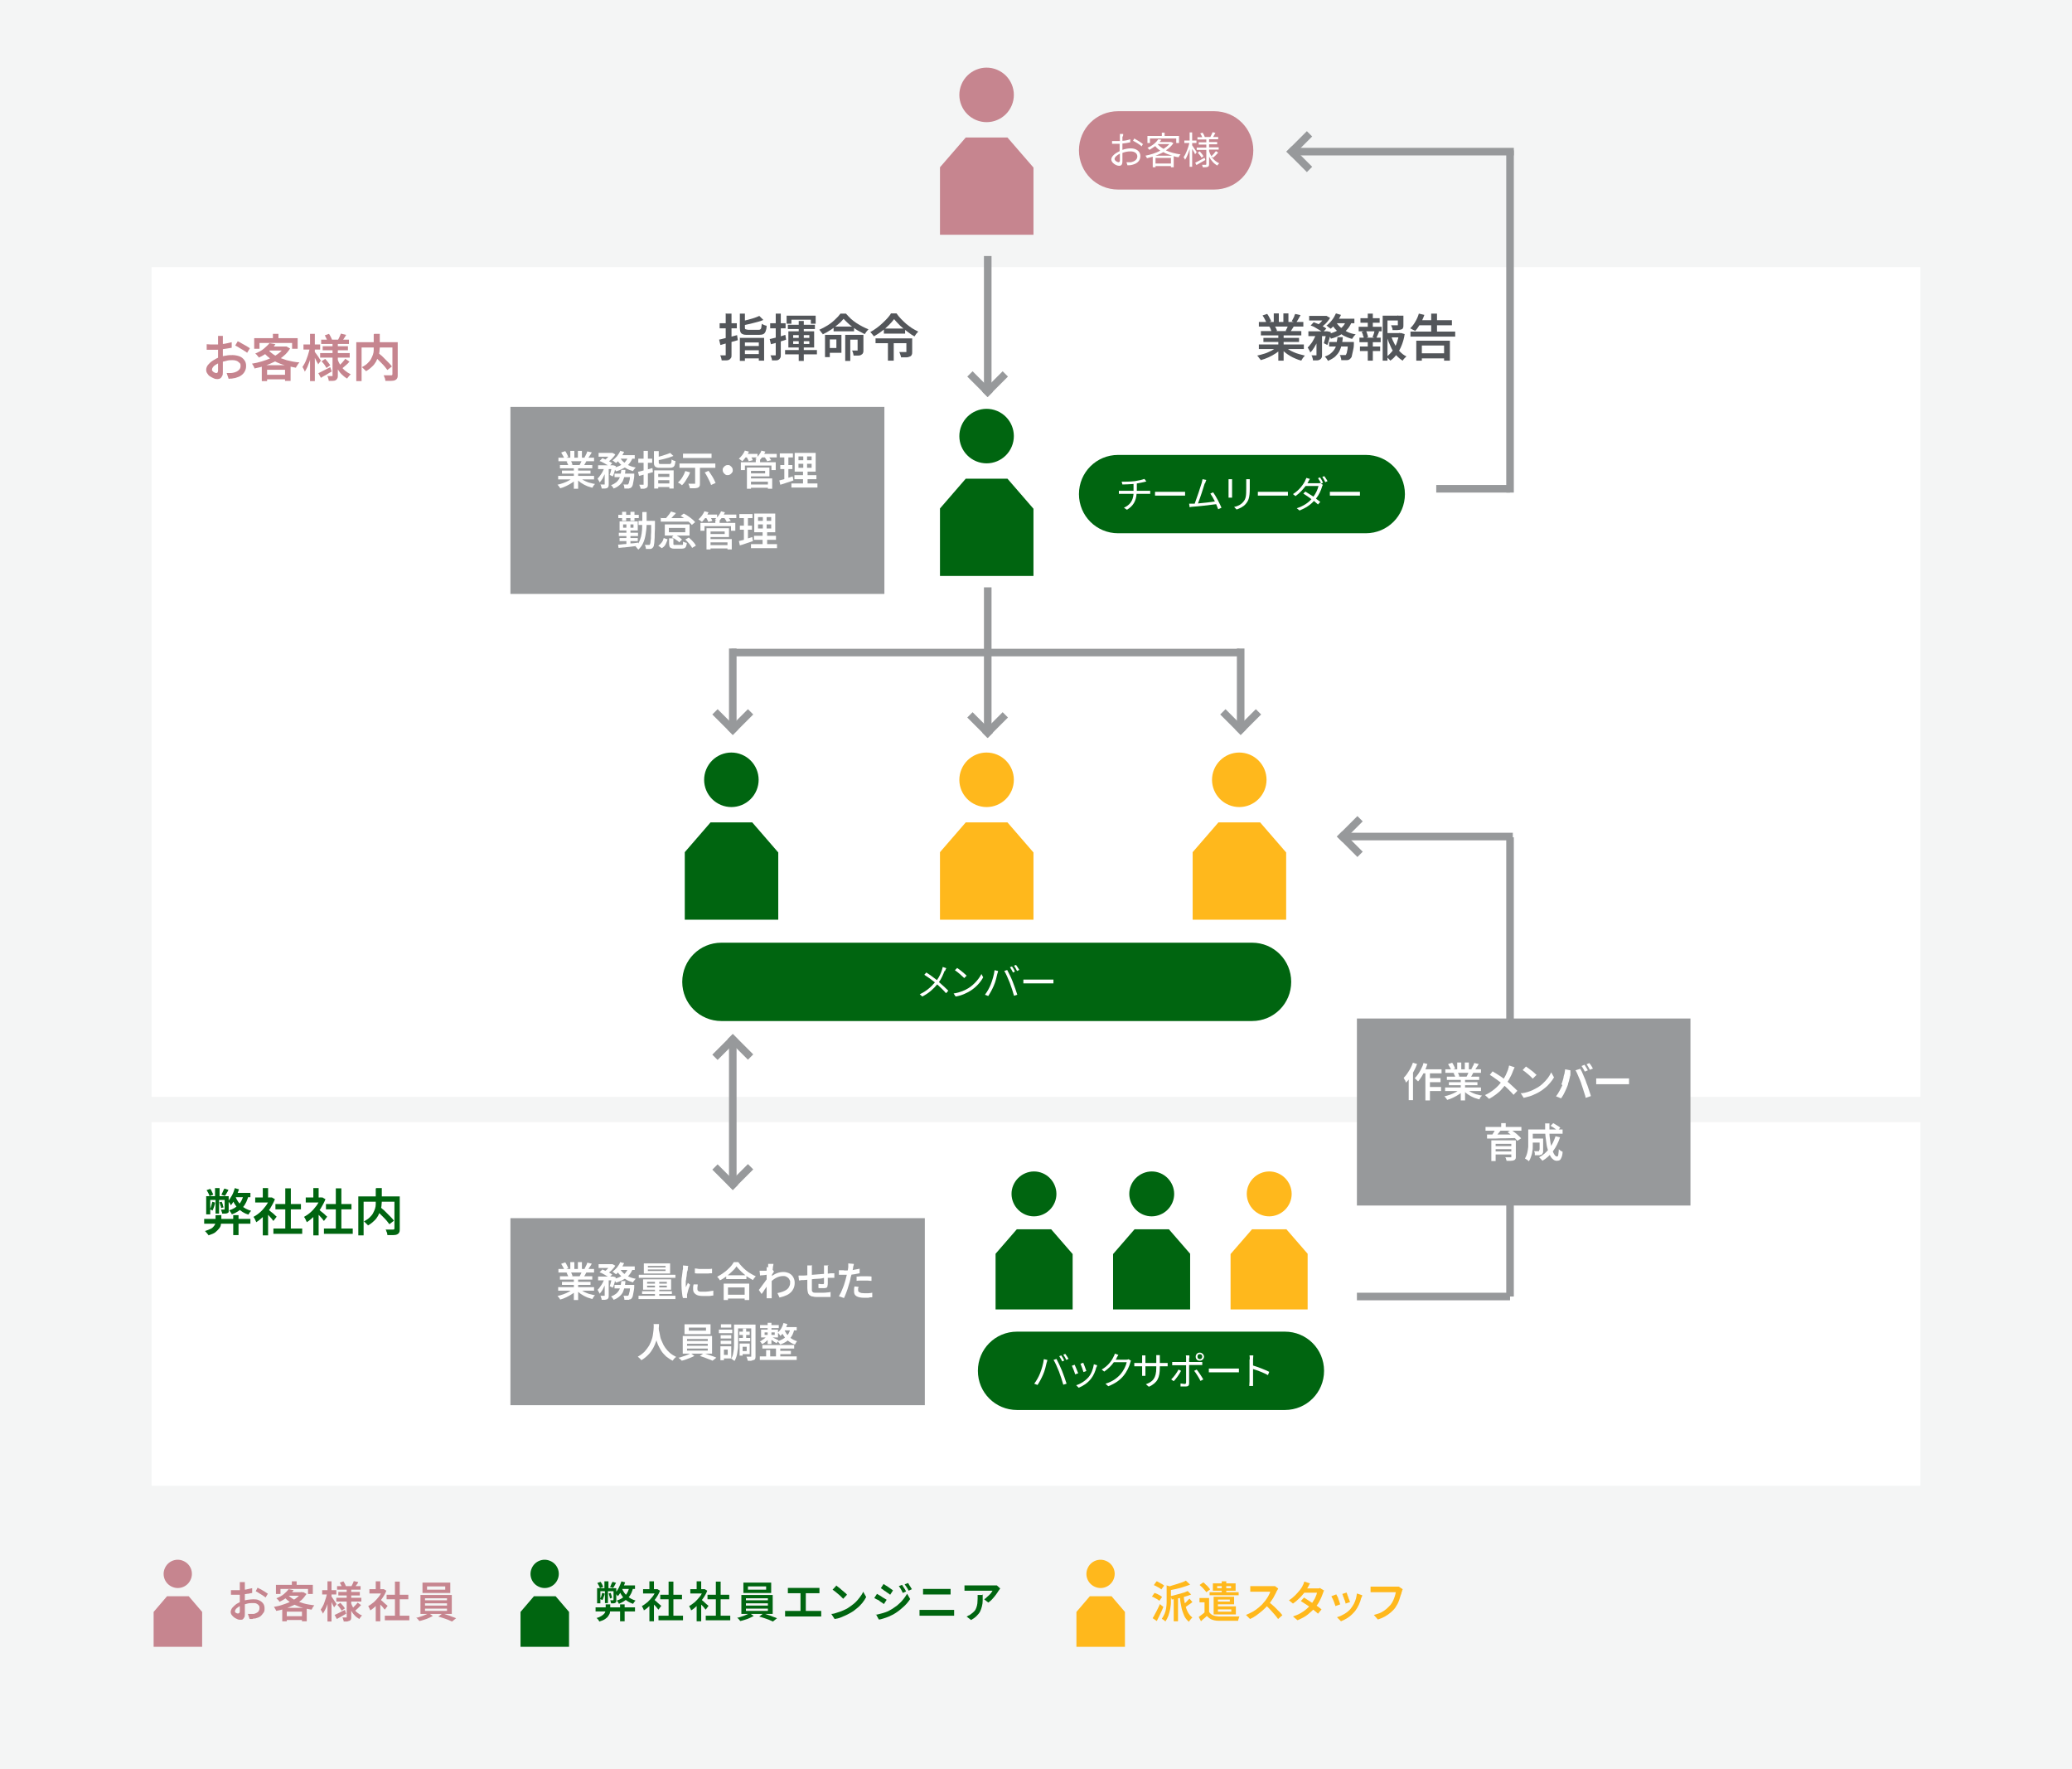 <?xml version="1.0" encoding="UTF-8"?>
<svg id="_レイヤー_1" xmlns="http://www.w3.org/2000/svg" version="1.1" xmlns:xlink="http://www.w3.org/1999/xlink" viewBox="0 0 820 700">
  <!-- Generator: Adobe Illustrator 29.0.1, SVG Export Plug-In . SVG Version: 2.1.0 Build 192)  -->
  <defs>
    <style>
      .st0 {
        clip-path: url(#clippath-6);
      }

      .st1 {
        clip-path: url(#clippath-7);
      }

      .st2 {
        clip-path: url(#clippath-4);
      }

      .st3 {
        clip-path: url(#clippath-9);
      }

      .st4 {
        clip-path: url(#clippath-10);
      }

      .st5 {
        fill: #fff;
      }

      .st6 {
        fill: #006510;
      }

      .st7 {
        fill: none;
      }

      .st8 {
        fill: #53565a;
      }

      .st9 {
        clip-path: url(#clippath-1);
      }

      .st10 {
        isolation: isolate;
      }

      .st11 {
        fill: #ffb81c;
      }

      .st12 {
        clip-path: url(#clippath-5);
      }

      .st13 {
        clip-path: url(#clippath-8);
      }

      .st14 {
        fill: #97999b;
      }

      .st15 {
        clip-path: url(#clippath-3);
      }

      .st16 {
        fill: #f4f5f5;
      }

      .st17 {
        fill: #c6858f;
      }

      .st18 {
        clip-path: url(#clippath-2);
      }

      .st19 {
        clip-path: url(#clippath);
      }
    </style>
    <clipPath id="clippath">
      <rect class="st7" x="372" y="26.8" width="37" height="66.1"/>
    </clipPath>
    <clipPath id="clippath-1">
      <rect class="st7" x="372" y="161.8" width="37" height="66.1"/>
    </clipPath>
    <clipPath id="clippath-2">
      <rect class="st7" x="271" y="297.8" width="37" height="66.1"/>
    </clipPath>
    <clipPath id="clippath-3">
      <rect class="st7" x="372" y="297.8" width="37" height="66.1"/>
    </clipPath>
    <clipPath id="clippath-4">
      <rect class="st7" x="472" y="297.8" width="37" height="66.1"/>
    </clipPath>
    <clipPath id="clippath-5">
      <rect class="st7" x="487" y="463.5" width="30.5" height="54.6"/>
    </clipPath>
    <clipPath id="clippath-6">
      <rect class="st7" x="440.5" y="463.5" width="30.5" height="54.6"/>
    </clipPath>
    <clipPath id="clippath-7">
      <rect class="st7" x="394" y="463.5" width="30.5" height="54.6"/>
    </clipPath>
    <clipPath id="clippath-8">
      <rect class="st7" x="426" y="617.2" width="19.2" height="34.4"/>
    </clipPath>
    <clipPath id="clippath-9">
      <rect class="st7" x="206" y="617.2" width="19.2" height="34.4"/>
    </clipPath>
    <clipPath id="clippath-10">
      <rect class="st7" x="60.7" y="617.2" width="19.2" height="34.4"/>
    </clipPath>
  </defs>
  <g id="_グループ_6249">
    <path id="_パス_2511" class="st16" d="M0,0h820v700H0V0Z"/>
    <path id="_パス_2512" class="st5" d="M60,105.7h700v328.3H60V105.7Z"/>
    <path id="_パス_2513" class="st5" d="M60,444h700v143.9H60v-143.9h0Z"/>
    <path id="_線_1223" class="st14" d="M490.5,259.7h-201v-3h201v3Z"/>
    <g id="_グループ_6072">
      <path id="_長方形_4143" class="st17" d="M442.5,44h38c8.6,0,15.5,6.9,15.5,15.5h0c0,8.6-6.9,15.5-15.5,15.5h-38c-8.6,0-15.5-6.9-15.5-15.5h0c0-8.6,6.9-15.5,15.5-15.5Z"/>
      <g id="_お客様" class="st10">
        <g class="st10">
          <path class="st5" d="M444.2,54.1v1.6c1.1,0,2.2-.3,3.1-.6v1.2c-.9.2-2,.4-3.1.5v2.5c1.1-.4,2.3-.6,3.3-.6,2.2,0,3.8,1.2,3.8,3s-1.1,3-3.2,3.5c-.7.2-1.3.2-1.9.2l-.4-1.2c.6,0,1.2,0,1.8,0,1.3-.3,2.5-1,2.5-2.3s-1.2-2-2.6-2-2.2.2-3.3.6v3.3c0,1.4-.5,1.8-1.3,1.8-1.2,0-3.1-1.2-3.1-2.5s1.6-2.5,3.3-3.3v-2.9h-3v-1.1c.8,0,1.3,0,1.9,0h1.2v-2.8h1.3c0,.3,0,.7-.1,1h-.2ZM442.6,64.2c.3,0,.6-.2.6-.7v-2.7c-1.2.6-2.1,1.4-2.1,2.1s1.1,1.3,1.6,1.3h-.1ZM452.4,56.9l-.6,1c-.7-.7-2.4-1.7-3.4-2.2l.5-.9c1.1.6,2.7,1.6,3.4,2.2h.1Z"/>
          <path class="st5" d="M464.4,56.6c-.7,1.1-1.8,2.1-3,2.9,1.7.8,3.7,1.3,5.8,1.6-.3.3-.6.7-.7,1.1-.7,0-1.4-.2-2-.4v4.4h-1.1v-.5h-6.1v.5h-1.1v-4.2c-.8.2-1.5.4-2.3.6-.1-.3-.3-.7-.6-1,2-.4,4.1-1,5.9-2-.8-.5-1.5-1.1-2-1.8-.7.5-1.5,1-2.3,1.5-.2-.3-.5-.6-.8-.8,2.1-.9,3.5-2.2,4.3-3.4l1.2.2c-.2.3-.4.6-.7.9h4.6l.8.4h.1ZM455.2,56.6h-1.1v-2.8h5.7v-1.3h1.1v1.3h5.7v2.8h-1.1v-1.8h-10.4v1.8h0ZM463.9,61.6c-1.3-.4-2.5-.8-3.5-1.4-1,.6-2.1,1-3.1,1.4h6.7-.1ZM463.4,64.7v-2.2h-6.1v2.2h6.1ZM458.2,57.1c.6.7,1.4,1.3,2.3,1.8.9-.6,1.7-1.2,2.3-1.9h-4.6,0Z"/>
          <path class="st5" d="M473,61.1c-.2-.5-.7-1.4-1.2-2.2v7.1h-1v-7c-.5,1.6-1.1,3.2-1.8,4.2-.1-.3-.4-.7-.6-1,.9-1.2,1.8-3.6,2.3-5.6h-2v-1h2.1v-3.2h1v3.2h1.7v1h-1.7v.9c.4.6,1.5,2.2,1.8,2.7l-.6.8h0ZM477,63.3c-1.2.7-2.5,1.4-3.5,2l-.5-.9c.9-.5,2.4-1.2,3.7-2,0,0,.3.9.3.9ZM479.5,62.1c.8,1.1,1.8,2,3,2.5-.2.2-.6.6-.7.9-1.4-.7-2.5-2-3.3-3.5v2.9c0,.6-.1.9-.5,1.1s-1.1.2-2,.2c0-.3-.2-.8-.3-1h1.5q.2,0,.2-.3v-5.6h-3.8v-.9h3.8v-1.2h-3v-.9h3v-1.1h-3.5v-.9h1.9c-.2-.5-.5-1.1-.8-1.5l.9-.3c.4.5.8,1.3.9,1.7h-.3c0,0,2.6,0,2.6,0h-.1c.3-.6.7-1.4.9-1.9l1.1.3c-.3.6-.6,1.1-.9,1.6h2v.9h-3.6v1.1h3.2v.9h-3.2v1.2h3.8v.9h-3.8v.6c.2.7.5,1.4.9,2,.6-.5,1.4-1.4,1.8-2l.9.6c-.6.7-1.4,1.5-2,2l-.5-.4h-.1ZM474.8,59.9c.6.6,1.2,1.4,1.5,1.9l-.8.6c-.3-.6-.9-1.4-1.5-2l.8-.5Z"/>
        </g>
      </g>
    </g>
    <g id="_グループ_6066">
      <path id="_長方形_4143-2" class="st6" d="M442.5,180h98c8.6,0,15.5,6.9,15.5,15.5h0c0,8.6-6.9,15.5-15.5,15.5h-98c-8.6,0-15.5-6.9-15.5-15.5h0c0-8.6,6.9-15.5,15.5-15.5Z"/>
      <g id="_チームリーダー" class="st10">
        <g class="st10">
          <path class="st5" d="M449,190.4c1.4-.2,3.1-.6,3.9-.9l.8,1c-.3,0-.6.2-.8.2-.8.2-1.9.4-3,.6v2.9h5.3v1.2h-5.4c-.2,2.8-1.3,4.8-3.8,6.3l-1.2-.8c2.4-1.1,3.6-2.8,3.8-5.5h-5.8v-1.2h5.8v-2.7c-1.5.1-3.2.2-4.4.2l-.3-1.1c1.1,0,3.4,0,5-.2h.1Z"/>
          <path class="st5" d="M459.2,194.6h9.8v1.5h-11.9v-1.5h2.1Z"/>
          <path class="st5" d="M476.8,191.2c-.4,1.4-1.9,6-2.7,8,2.2-.2,5.1-.5,6.7-.8-.6-1.2-1.3-2.4-1.8-3.1l1.1-.5c1.1,1.5,2.7,4.6,3.3,6.1l-1.3.6c-.2-.5-.5-1.2-.8-2-2.3.3-7.3.9-9.3,1-.4,0-.8.1-1.2.2l-.2-1.4h2.2c.8-2.1,2.4-6.9,2.8-8.3.2-.7.2-1,.3-1.4l1.5.3c-.2.4-.3.8-.5,1.4h0Z"/>
          <path class="st5" d="M487.6,190.8v6.1h-1.4v-7.3h1.4v1.1h0ZM494.6,190.9v2.4c0,3.6-.5,4.8-1.6,6.1-1,1.2-2.5,1.8-3.6,2.2l-1-1c1.4-.3,2.7-.9,3.6-2,1.1-1.2,1.2-2.5,1.2-5.3v-3.7h1.4v1.3Z"/>
          <path class="st5" d="M499.9,194.6h9.8v1.5h-11.9v-1.5h2.1Z"/>
          <path class="st5" d="M523.6,191l-.8.4.7.4c0,.2-.3.6-.3.8-.4,1.4-1.2,3.2-2.4,4.7.6.5,1.2.9,1.7,1.3l-.9,1c-.5-.4-1-.9-1.6-1.4-1.3,1.5-3.2,2.8-5.7,3.8l-1.1-.9c2.5-.8,4.5-2.1,5.8-3.6-1.1-.8-2.2-1.6-3.2-2.2l.8-.8c1,.6,2.1,1.3,3.2,2,1-1.3,1.7-2.9,2-4.2h-5.1c-1,1.3-2.3,2.8-4,4l-1-.8c2.6-1.6,4.1-3.9,4.8-5.2,0-.3.4-.8.5-1.2l1.4.4c-.3.4-.5.9-.7,1.2,0,.2-.2.3-.3.5h4.1c.4,0,.8,0,1-.1h.3c-.3-.5-.8-1.3-1.2-1.9l.8-.3c.4.5.9,1.4,1.2,2.1ZM525.3,190.4l-.8.4c-.3-.7-.8-1.5-1.2-2.1l.8-.3c.4.5,1,1.5,1.3,2h0Z"/>
          <path class="st5" d="M528.4,194.6h9.8v1.5h-11.9v-1.5h2.1Z"/>
        </g>
      </g>
    </g>
    <path id="_長方形_4143-3" class="st6" d="M285.5,373h210c8.6,0,15.5,6.9,15.5,15.5h0c0,8.6-6.9,15.5-15.5,15.5h-210c-8.6,0-15.5-6.9-15.5-15.5h0c0-8.6,6.9-15.5,15.5-15.5Z"/>
    <g id="_メンバー" class="st10">
      <g class="st10">
        <path class="st5" d="M373.8,384.2c-.5,1.3-1.2,3-2.2,4.4,1.3,1.1,2.6,2.3,3.7,3.4l-.9,1c-1.1-1.3-2.2-2.3-3.5-3.5-1.4,1.7-3.3,3.5-5.9,4.8l-1-.9c2.6-1.2,4.5-2.9,6-4.7-1.1-.9-2.8-2.1-4.2-3l.8-.9c1.3.8,3,2.1,4.2,3,1-1.4,1.6-2.8,2-4.1.1-.3.2-.8.3-1.1l1.4.5c-.2.3-.4.8-.5,1.1h-.2Z"/>
        <path class="st5" d="M383.4,390.9c2.3-1.5,4.1-3.7,5-5.5l.7,1.3c-1,1.9-2.8,3.9-5,5.3-1.5.9-3.4,1.9-5.9,2.3l-.8-1.2c2.6-.4,4.6-1.3,6-2.2h0ZM382.5,386.1l-.9.9c-.8-.8-2.6-2.4-3.7-3.1l.9-.9c1.1.7,3,2.3,3.8,3.1h0Z"/>
        <path class="st5" d="M393.7,383.9l1.3.3c0,.3-.2.8-.3,1.1-.2.9-.7,3.2-1.4,4.7-.6,1.4-1.4,2.9-2.2,4.1l-1.3-.5c.9-1.2,1.8-2.8,2.3-4.1.6-1.5,1.3-3.8,1.5-5.6h.1ZM397.4,384.2l1.2-.4c.6,1.1,1.6,3.1,2.2,4.7.6,1.5,1.4,3.8,1.8,5.1l-1.3.4c-.4-1.5-1.1-3.6-1.7-5.2-.6-1.5-1.5-3.6-2.2-4.7h0ZM401.7,384.4l-.8.4c-.3-.6-.8-1.5-1.2-2.1l.8-.3c.4.5.9,1.4,1.2,2.1h0ZM403.3,383.8l-.8.4c-.3-.7-.8-1.5-1.2-2.1l.8-.3c.4.5,1,1.5,1.3,2h0Z"/>
        <path class="st5" d="M407.1,387.6h9.8v1.5h-11.9v-1.5h2.1Z"/>
      </g>
    </g>
    <g id="_グループ_6088">
      <path id="_長方形_4471" class="st6" d="M402.5,526.9h106c8.6,0,15.5,6.9,15.5,15.5h0c0,8.6-6.9,15.5-15.5,15.5h-106c-8.6,0-15.5-6.9-15.5-15.5h0c0-8.6,6.9-15.5,15.5-15.5Z"/>
      <g id="_バックサポート" class="st10">
        <g class="st10">
          <path class="st5" d="M413.2,537.8l1.3.3c0,.3-.2.8-.3,1.1-.2.9-.7,3.2-1.4,4.7-.6,1.4-1.4,2.9-2.2,4.1l-1.3-.5c.9-1.2,1.8-2.8,2.3-4.1.6-1.5,1.3-3.8,1.5-5.6h.1ZM416.9,538.1l1.2-.4c.6,1.1,1.6,3.2,2.2,4.7s1.4,3.8,1.8,5.1l-1.3.4c-.4-1.5-1.1-3.6-1.7-5.2-.6-1.5-1.5-3.6-2.2-4.7h0ZM421.2,538.3l-.8.4c-.3-.6-.8-1.5-1.2-2.1l.8-.3c.4.5.9,1.4,1.2,2.1h0ZM422.8,537.7l-.8.4c-.3-.7-.8-1.5-1.2-2.1l.8-.3c.4.5,1,1.5,1.3,2h0Z"/>
          <path class="st5" d="M426.6,543.4l-1.1.4c-.2-.8-1-2.8-1.3-3.4l1.1-.4c.3.6,1.1,2.6,1.4,3.4h-.1ZM433.9,540.9c-.4,1.7-1.1,3.3-2.1,4.6-1.4,1.8-3.2,2.9-4.9,3.6l-1-1c1.7-.5,3.6-1.7,4.9-3.2,1.1-1.3,1.8-3.2,2.1-5.1l1.3.4c-.1.3-.2.6-.2.8h0ZM429.9,542.5l-1.1.4c-.2-.7-.9-2.6-1.2-3.3l1.1-.4c.3.6,1,2.6,1.2,3.2h0Z"/>
          <path class="st5" d="M441.9,537.4c-.1.2-.2.4-.4.6h4.1c.4,0,.7,0,1-.2l1,.6c-.1.2-.3.6-.3.8-.4,1.5-1.3,3.5-2.7,5.2-1.4,1.7-3.2,3-6,4.1l-1.1-1c2.7-.8,4.6-2.2,6-3.8,1.2-1.4,2.1-3.3,2.4-4.7h-5.1c-.9,1.3-2.2,2.6-3.8,3.7l-1-.8c2.6-1.5,4.1-3.7,4.7-5.1.2-.3.4-.8.5-1.2l1.4.5c-.3.4-.5.9-.7,1.2h0Z"/>
          <path class="st5" d="M454.5,548.6l-1-.9c2.7-1,4.1-2.3,4.1-6.5v-.6h-4.3v3.8h-1.3v-3.8h-3.1v-1.3c.1,0,.9,0,1.5,0h1.6v-3h1.3v3h4.3v-3.1h1.4v3.1h3.1v1.3h-3.1v.5c0,4-.9,6-4.3,7.6l-.2-.2Z"/>
          <path class="st5" d="M464.5,546.5l-1-.7c1-.9,2.3-2.7,2.9-3.9l1,.5c-.6,1.3-2,3.2-2.9,4.1h0ZM470.6,537.4v1.5h5.2v1.2h-5.2v7.3c0,.8-.4,1.2-1.3,1.2s-1.5,0-2.1,0v-1.2c.5,0,1.2.2,1.6.2s.6-.2.6-.6v-6.8h-5.5v-1.3h5.5v-1.5c0-.3,0-.8-.1-1.1h1.4v1.1h-.1ZM476.2,545.8l-1.1.6c-.6-1.2-1.7-3-2.5-4l1-.5c.8,1,2,2.8,2.6,3.9ZM474.8,535.2c.9,0,1.7.8,1.7,1.6s-.7,1.6-1.7,1.6-1.6-.7-1.6-1.6.7-1.6,1.6-1.6ZM474.8,537.8c.5,0,1-.4,1-1s-.4-1-1-1-.9.4-.9,1,.4,1,.9,1Z"/>
          <path class="st5" d="M480.5,541.5h9.8v1.5h-11.9v-1.5h2.1Z"/>
          <path class="st5" d="M494.6,537.9c0-.4,0-1.1-.1-1.6h1.5c0,.5-.1,1.1-.1,1.6v2.4c2,.6,4.8,1.7,6.4,2.5l-.5,1.3c-1.6-.9-4.2-1.9-5.9-2.4v6.7h-1.5c0-.5.1-1.2.1-1.8v-8.7h.1Z"/>
        </g>
      </g>
    </g>
    <g id="_グループ_6073">
      <path id="_線_1064" class="st14" d="M388.7,155l8.1-8.1,2.1,2.1-8.1,8.1-2.1-2.1Z"/>
      <path id="_線_1065" class="st14" d="M382.8,149l2.1-2.1,8.1,8.1-2.1,2.1-8.1-8.1Z"/>
      <path id="_線_1068" class="st14" d="M389.4,155v-53.7h3v53.7h-3Z"/>
    </g>
    <g id="_グループ_6075">
      <path id="_線_1064-2" class="st14" d="M388.7,289.9l8.1-8.1,2.1,2.1-8.1,8.1-2.1-2.1Z"/>
      <path id="_線_1065-2" class="st14" d="M382.8,283.9l2.1-2.1,8.1,8.1-2.1,2.1-8.1-8.1Z"/>
      <path id="_線_1068-2" class="st14" d="M389.4,289.9v-57.5h3v57.5h-3Z"/>
    </g>
    <g id="_グループ_6085">
      <g id="_グループ_6086">
        <path id="_線_1064-3" class="st14" d="M287.9,468.7l8.1-8.1,2.1,2.1-8.1,8.1-2.1-2.1Z"/>
        <path id="_線_1065-3" class="st14" d="M281.9,462.8l2.1-2.1,8.1,8.1-2.1,2.1-8.1-8.1Z"/>
      </g>
      <path id="_線_1068-3" class="st14" d="M288.5,468.7v-57.5h3v57.5h-3Z"/>
      <g id="_グループ_6087">
        <path id="_線_1064-4" class="st14" d="M298.1,417.2l-2.1,2.1-8.1-8.1,2.1-2.1,8.1,8.1Z"/>
        <path id="_線_1065-4" class="st14" d="M292.1,411.3l-8.1,8.1-2.1-2.1,8.1-8.1,2.1,2.1Z"/>
      </g>
    </g>
    <g id="_グループ_6076">
      <path id="_線_1064-5" class="st14" d="M287.9,288.7l8.1-8.1,2.1,2.1-8.1,8.1-2.1-2.1Z"/>
      <path id="_線_1065-5" class="st14" d="M281.9,282.7l2.1-2.1,8.1,8.1-2.1,2.1-8.1-8.1Z"/>
      <path id="_線_1068-4" class="st14" d="M288.5,288.7v-32.1h3v32.1h-3Z"/>
    </g>
    <g id="_グループ_6077">
      <path id="_線_1064-6" class="st14" d="M488.9,288.7l8.1-8.1,2.1,2.1-8.1,8.1-2.1-2.1Z"/>
      <path id="_線_1065-6" class="st14" d="M482.9,282.7l2.1-2.1,8.1,8.1-2.1,2.1-8.1-8.1Z"/>
      <path id="_線_1068-5" class="st14" d="M489.5,288.7v-32.1h3v32.1h-3Z"/>
    </g>
    <g id="_お客様内" class="st10">
      <g class="st10">
        <path class="st17" d="M88.2,132.8v14.2c0,.8,0,1.4-.3,1.8-.2.4-.4.7-.7.9-.3.2-.7.3-1.1.3s-.9,0-1.5-.3c-.5-.2-1-.5-1.5-.8s-.8-.7-1.1-1.2c-.3-.4-.4-.9-.4-1.4s.2-1.3.7-1.9c.5-.6,1.1-1.2,1.9-1.7s1.6-1,2.5-1.3,1.8-.6,2.8-.7c.9-.2,1.8-.2,2.6-.2s1.9.2,2.7.5c.8.3,1.4.8,1.9,1.5.5.6.7,1.4.7,2.3s-.2,1.5-.5,2.1-.8,1.2-1.4,1.6c-.6.5-1.5.8-2.5,1.1-.5,0-.9.2-1.3.2s-.9,0-1.2.1l-.8-2.3h1.3c.4,0,.8,0,1.2-.1.6-.1,1.1-.3,1.5-.5s.8-.5,1.1-.9c.3-.4.4-.8.4-1.3s0-.9-.4-1.2-.6-.6-1.1-.8-1-.3-1.6-.3c-.9,0-1.7,0-2.6.3-.9.2-1.7.4-2.5.7-.6.2-1.1.5-1.6.8s-.9.6-1.1,1c-.3.3-.4.7-.4,1s0,.3.2.5.3.3.4.4c.2.1.4.2.6.3s.4.1.5.1.3,0,.5-.2c0-.1.2-.4.2-.7v-13.8h2.5-.6ZM81.8,136.2c.6,0,1.1.1,1.5.1h2.9c.6,0,1.3-.1,1.9-.2.6,0,1.3-.2,1.9-.3s1.2-.3,1.7-.4v2.2c-.5.1-1.1.2-1.8.3-.7.1-1.3.2-2,.3-.7,0-1.3.1-1.9.2h-4.2v-2.2h0ZM94,135c.5.2,1.1.5,1.7.9.6.3,1.2.7,1.8,1,.6.3,1,.7,1.4.9l-1.1,1.8c-.2-.2-.6-.5-1-.7-.4-.3-.8-.5-1.3-.8s-.9-.5-1.3-.8c-.4-.2-.8-.4-1.1-.6l1-1.7h0Z"/>
        <path class="st17" d="M112.6,137.1h.8l1.4.8c-.7,1.1-1.5,2.1-2.5,2.9-1,.9-2.1,1.6-3.4,2.2-1.2.6-2.6,1.2-4,1.7s-2.8.8-4.2,1.1c0-.3-.2-.6-.4-1-.2-.4-.4-.7-.6-.9,1.3-.2,2.6-.5,3.9-.9s2.5-.8,3.7-1.4c1.2-.5,2.2-1.2,3.1-1.9s1.6-1.5,2.1-2.3v-.3h0ZM100.6,133.8h17.2v4.2h-2.2v-2.3h-12.9v2.3h-2.1s0-4.2,0-4.2ZM106.7,135.8l2.3.4c-.7,1.1-1.6,2-2.7,2.9s-2.3,1.7-3.9,2.4c0-.2-.2-.4-.4-.6-.2-.2-.3-.4-.5-.6s-.4-.3-.5-.4c1.4-.6,2.6-1.2,3.5-2s1.7-1.5,2.2-2.2h0ZM103.6,144.5h11.4v6.2h-2.2v-4.4h-7.1v4.5h-2.1v-6.2h0ZM106.1,138.4c.8.9,1.8,1.7,3,2.4,1.3.7,2.7,1.2,4.3,1.7,1.6.4,3.3.8,5.1.9-.2.2-.3.4-.5.6-.2.3-.3.5-.5.8-.2.2-.3.5-.4.7-1.8-.3-3.5-.7-5.1-1.2s-3.1-1.2-4.4-2-2.4-1.8-3.4-3l1.9-.8h0ZM104.6,148.3h9.2v1.8h-9.2v-1.8ZM107,137.1h6.3v1.6h-7.7l1.5-1.6h-.1ZM108,132.1h2.2v2.8h-2.2v-2.8Z"/>
        <path class="st17" d="M122.6,137.6l1.2.4c0,.8-.3,1.6-.6,2.5-.2.8-.5,1.7-.7,2.5-.3.8-.6,1.6-.9,2.3s-.7,1.3-1,1.8c0-.3-.2-.6-.4-1s-.4-.7-.5-.9c.3-.4.6-1,.9-1.5.3-.6.6-1.2.8-1.9.3-.7.5-1.4.7-2.1.2-.7.4-1.4.5-2h0ZM120.1,136.3h6.6v2h-6.6v-2ZM122.7,132.1h1.9v18.7h-1.9v-18.7ZM124.5,139.1c0,.1.3.4.5.7s.5.7.8,1.1c.3.4.5.8.7,1.1s.4.6.5.7l-1.1,1.5c0-.3-.3-.6-.5-1l-.6-1.2-.6-1.2c-.2-.4-.4-.7-.5-.9l.9-.9h-.1ZM125.9,147.7c.6-.3,1.3-.6,2.2-1.1.9-.4,1.7-.9,2.6-1.3l.6,1.7c-.7.4-1.5.8-2.2,1.3-.8.4-1.5.8-2.1,1.2l-1-1.8h-.1ZM126.7,139.7h11.7v1.8h-11.7v-1.8ZM127.1,134.4h11v1.7h-11s0-1.7,0-1.7ZM127.2,143l1.5-1c.4.4.7.8,1.1,1.3s.7.9.9,1.2l-1.5,1.1c-.2-.4-.5-.8-.8-1.3-.4-.5-.7-.9-1.1-1.3h0ZM127.7,137h10v1.6h-10v-1.6ZM128.5,132.7l1.7-.6c.2.3.5.7.7,1.2.2.4.4.8.5,1.1l-1.8.7c0-.3-.2-.7-.4-1.1-.2-.4-.4-.8-.6-1.2h0ZM131.6,135.5h2.1v13c0,.5,0,.9-.2,1.2-.1.3-.3.5-.6.7s-.7.3-1.2.3h-1.6c0-.3-.1-.6-.2-1-.1-.4-.2-.7-.4-.9h2.1v-13.3h0ZM133.5,141.9c.3.9.7,1.8,1.2,2.6s1.1,1.5,1.8,2.1,1.5,1.1,2.3,1.5l-.5.5c-.2.2-.3.4-.5.6-.2.2-.3.4-.4.6-.9-.5-1.6-1.1-2.3-1.8s-1.3-1.6-1.8-2.6-.9-2-1.2-3.1l1.4-.3h0ZM134.9,132l2.1.5c-.3.5-.5.9-.8,1.3-.3.4-.5.8-.7,1.1l-1.7-.5c.2-.3.4-.8.6-1.2.2-.5.4-.9.5-1.2h0ZM136.7,142l1.6,1.1c-.4.5-.9,1-1.4,1.4s-1,.9-1.4,1.2l-1.4-1c.3-.2.6-.5.9-.8.3-.3.6-.6.9-1,.3-.3.5-.6.7-.9h0Z"/>
        <path class="st17" d="M141,135.4h15.2v2.1h-13.1v13.3h-2.1v-15.4h0ZM148.1,132.1h2.2v4.6c0,.7,0,1.3-.1,2,0,.7-.2,1.4-.5,2.2-.2.7-.5,1.4-.9,2.2-.4.7-.9,1.4-1.6,2-.7.7-1.5,1.3-2.4,1.8,0-.2-.2-.3-.4-.5l-.6-.6c-.2-.2-.4-.4-.6-.5.9-.5,1.7-1,2.2-1.5s1.1-1.1,1.4-1.7c.3-.6.6-1.2.8-1.8s.3-1.2.3-1.8v-6.2l.2-.2ZM148,140.7l1.6-1.2c.5.4.9.9,1.5,1.3l1.5,1.5,1.4,1.4c.4.4.8.9,1.1,1.3l-1.8,1.4c-.3-.4-.6-.8-1-1.3s-.9-1-1.4-1.5l-1.5-1.5c-.5-.5-1-1-1.5-1.4h0ZM155.3,135.4h2.1v12.8c0,.6,0,1.1-.2,1.4-.1.3-.4.6-.8.8-.4.2-.9.3-1.6.3h-2.3c0-.2,0-.4-.1-.7,0-.3-.2-.5-.3-.8,0-.3-.2-.5-.3-.7h3c.2,0,.3,0,.4-.1,0,0,.1-.2.1-.4v-12.8.2Z"/>
      </g>
    </g>
    <g id="_指揮命令" class="st10">
      <g class="st10">
        <path class="st8" d="M284.5,134.4c.6-.1,1.3-.3,2.1-.5.8-.2,1.6-.4,2.5-.6s1.7-.5,2.6-.7l.3,2c-1.2.3-2.4.7-3.6,1s-2.3.6-3.3.9l-.5-2.1h-.1ZM284.8,127.9h6.8v2h-6.8s0-2,0-2ZM287.4,124.1h2.1v16.3c0,.5,0,1-.2,1.2s-.3.5-.7.7c-.3.2-.7.3-1.2.3h-1.8c0-.3-.1-.6-.2-1s-.2-.7-.4-1h2.2v-16.6h.2ZM292.7,133.7h9.7v9h-2.1v-7.2h-5.5v7.3h-2v-9h-.1ZM292.7,124.1h2.1v5.5c0,.4,0,.6.3.7.2,0,.6.2,1.2.2h3.8c.3,0,.6,0,.8-.2.2-.1.3-.3.4-.7,0-.3.1-.8.2-1.5.2.2.5.3.9.5s.7.2,1,.3c0,.9-.2,1.7-.4,2.2-.2.5-.5.9-.9,1.1-.4.2-1,.3-1.8.3h-4.1c-.9,0-1.6,0-2.1-.2s-.8-.4-1-.8c-.2-.4-.3-1-.3-1.7v-5.7ZM300.5,125l1.6,1.6c-.7.3-1.5.6-2.4.8s-1.8.5-2.7.7c-.9.2-1.8.4-2.7.6,0-.2-.1-.5-.3-.8s-.3-.6-.4-.8c.8-.2,1.7-.4,2.5-.6s1.6-.5,2.4-.7c.8-.3,1.4-.5,2-.8ZM293.7,140.1h7.3v1.7h-7.3v-1.7ZM293.7,136.9h7.2v1.7h-7.2v-1.7Z"/>
        <path class="st8" d="M304.5,134.2c.8-.2,1.7-.4,2.9-.7s2.2-.6,3.4-1l.3,1.9c-1,.3-2.1.7-3.1,1s-2,.6-2.9.8l-.5-2.1h0ZM304.8,127.9h6.1v2h-6.1s0-2,0-2ZM307,124.1h2v16.3c0,.5,0,.9-.2,1.2s-.3.5-.6.7c-.3.2-.6.3-1.1.3h-1.6c0-.3,0-.6-.2-1-.1-.4-.2-.7-.4-1h2.1c0,0,0-.1,0-.3v-16.3h0ZM310.7,138.5h12.6v1.7h-12.6v-1.7ZM311.3,124.9h11.5v3.2h-1.9v-1.6h-7.7v1.6h-1.9v-3.2ZM311.8,128.5h10.7v1.7h-10.7v-1.7ZM312,131.1h10.2v6.4h-10.2v-6.4ZM313.9,132.6v1.1h6.4v-1.1h-6.4ZM313.9,135v1.1h6.4v-1.1h-6.4ZM316.1,127h2v15.8h-2v-15.8Z"/>
        <path class="st8" d="M333.9,126.1c-.6.7-1.3,1.5-2.2,2.2-.9.7-1.8,1.5-2.9,2.2s-2.1,1.3-3.2,1.8c0-.2-.2-.4-.4-.6s-.3-.4-.5-.7c-.2-.2-.3-.4-.5-.5,1.1-.5,2.3-1.1,3.4-1.8s2.1-1.5,2.9-2.3c.9-.8,1.6-1.6,2.1-2.3h2.2c.6.7,1.2,1.3,1.9,2,.7.6,1.4,1.2,2.2,1.7.8.5,1.6,1,2.4,1.4s1.6.8,2.4,1.1c-.3.3-.5.6-.8.9-.2.4-.5.7-.7,1-.8-.4-1.5-.8-2.3-1.2s-1.6-1-2.3-1.5c-.8-.5-1.5-1.1-2.1-1.7s-1.2-1.1-1.7-1.7h.1ZM326.5,132.5h1.9v8.8h-1.9v-8.8ZM327.4,132.5h5.6v7.1h-5.6v-1.9h3.6v-3.4h-3.6v-1.9h0ZM329.9,129.2h8.1v1.9h-8.1v-1.9ZM334.5,132.5h5.8v1.9h-3.8v8.4h-2v-10.3h0ZM339.6,132.5h2.1v6.1c0,.5,0,.8-.2,1.1-.1.3-.3.5-.7.7-.3.2-.7.3-1.2.3h-1.8c0-.3-.1-.6-.2-1s-.2-.7-.4-1h2.2v-6.2h.2Z"/>
        <path class="st8" d="M353.9,126.2c-.6.8-1.3,1.6-2.1,2.4-.8.8-1.8,1.7-2.8,2.4-1,.8-2.1,1.5-3.2,2.1,0-.2-.2-.3-.4-.6-.2-.2-.3-.4-.5-.6-.2-.2-.3-.4-.5-.5.9-.5,1.7-1,2.5-1.6s1.6-1.2,2.3-1.9c.7-.7,1.4-1.3,2-2s1.1-1.3,1.4-1.9h2.2c.5.7,1.1,1.5,1.8,2.2.7.7,1.4,1.4,2.1,2,.8.6,1.5,1.2,2.3,1.7s1.6.9,2.4,1.3c-.3.3-.5.6-.8.9-.2.3-.5.7-.7,1-.8-.4-1.5-.9-2.3-1.5s-1.5-1.1-2.3-1.8c-.7-.6-1.4-1.2-2-1.9-.6-.6-1.1-1.2-1.6-1.8h.2ZM346.5,133.9h13.4v1.9h-13.4v-1.9ZM349.8,130h8.4v2h-8.4v-2ZM351.4,134.3h2.3v8.4h-2.3v-8.4ZM358.8,133.9h2.2v5.3c0,.5,0,.9-.2,1.2-.1.3-.4.6-.8.7-.4.2-.9.3-1.4.3h-2c0-.3-.2-.7-.3-1.1-.1-.4-.3-.7-.4-1h2.8v-5.4h0Z"/>
      </g>
    </g>
    <g id="_業務報告" class="st10">
      <g class="st10">
        <path class="st8" d="M505.5,137.1l1.7.8c-.6.7-1.4,1.3-2.3,1.9-.9.6-1.8,1.1-2.9,1.6s-2,.8-3.1,1.1c0-.2-.2-.4-.4-.6s-.3-.4-.5-.7c-.2-.2-.3-.4-.5-.5,1-.2,2-.5,3-.8s1.9-.8,2.8-1.2c.9-.5,1.6-1,2.1-1.5h0ZM498.2,136.3h17.8v1.8h-17.8v-1.8ZM498.2,127.4h17.6v1.8h-17.6v-1.8h0ZM499,131h16v1.7h-16v-1.7ZM499.7,124.8l1.8-.6c.3.4.6.9.9,1.5s.5,1,.7,1.4l-1.9.7c-.1-.4-.3-.9-.6-1.4-.3-.6-.6-1.1-.9-1.5h0ZM500,133.7h14.1v1.6h-14.1v-1.6h0ZM502.3,129.2l2.1-.3c.2.3.4.6.6,1s.3.7.4,1l-2.2.4c0-.3-.2-.6-.3-1s-.3-.7-.5-1h-.1ZM504.1,124h2v4.2h-2v-4.2ZM505.9,131.8h2.1v10.9h-2.1v-10.9ZM508.5,137.1c.4.4.9.8,1.5,1.2s1.2.7,1.9,1,1.4.6,2.2.8,1.5.4,2.3.6c0,.1-.3.3-.5.6-.2.2-.4.5-.5.7-.2.2-.3.5-.4.7-.8-.2-1.6-.5-2.3-.8-.8-.3-1.5-.7-2.2-1.1-.7-.4-1.4-.9-2-1.4s-1.2-1-1.6-1.6l1.7-.7h0ZM507.9,124h2v4.1h-2v-4.1ZM509.8,128.5l2.3.5c-.3.5-.5.9-.8,1.3-.3.4-.5.8-.7,1.1l-1.8-.5c.2-.4.4-.8.6-1.2.2-.5.4-.9.5-1.2h-.1ZM512.5,124.2l2.2.5c-.3.5-.6,1.1-.9,1.6-.3.5-.6,1-.9,1.4l-1.7-.6c.2-.3.3-.6.5-.9s.3-.7.5-1c0-.4.3-.7.4-1h0Z"/>
        <path class="st8" d="M520.9,131.7l1.4.5c-.2.9-.6,1.8-.9,2.7s-.8,1.8-1.3,2.6-1,1.5-1.6,2c0-.3-.2-.7-.4-1-.2-.4-.4-.7-.6-1,.5-.4.9-1,1.4-1.6s.8-1.3,1.2-2,.6-1.4.8-2.1h0ZM517.8,131.1h7.5v1.9h-7.5v-1.9ZM518.1,125h6.6v1.8h-6.6v-1.8ZM518.6,128.9l1.3-1.4c.6.2,1.1.4,1.8.7.6.3,1.2.6,1.8.9.6.3,1,.6,1.4.9l-1.4,1.5c-.3-.3-.8-.6-1.3-.9-.5-.3-1.1-.6-1.7-1s-1.2-.6-1.8-.8h0ZM521.2,131.9h2v8.5c0,.5,0,.9-.2,1.2s-.3.5-.7.7c-.3.2-.7.3-1.1.3h-1.6c0-.3,0-.6-.2-1,0-.4-.2-.7-.4-1h2v-8.7h.2ZM524.2,125h.8l1.4.8c-.3.5-.7,1-1.1,1.5-.4.5-.9,1-1.4,1.4s-1,.8-1.4,1.2c-.2-.2-.4-.4-.7-.5-.3-.2-.5-.4-.7-.5.4-.3.8-.6,1.2-1,.4-.4.8-.8,1.1-1.2s.6-.8.8-1.1v-.6ZM524.8,131.1h.6l1.3.3c-.2.9-.4,1.8-.6,2.7-.3.9-.5,1.7-.8,2.4l-1.4-.7c.2-.6.4-1.3.6-2.1.2-.8.3-1.6.4-2.4v-.3h0ZM529.3,133.4h2.1c0,1-.2,2-.4,2.9s-.5,1.8-.9,2.6-1,1.5-1.7,2.2c-.7.6-1.7,1.2-2.9,1.7,0-.3-.3-.5-.5-.9-.2-.3-.5-.6-.7-.8,1-.4,1.9-.8,2.5-1.4.6-.5,1.1-1.1,1.5-1.8s.6-1.4.7-2.1c0-.8.3-1.6.3-2.4h0ZM528.7,124l2,.6c-.3.7-.7,1.4-1.2,2.1s-.9,1.3-1.4,1.9-1,1.1-1.5,1.5c0-.1-.3-.3-.5-.4s-.4-.3-.6-.5-.4-.3-.6-.3c.8-.6,1.5-1.3,2.2-2.2s1.2-1.8,1.6-2.7ZM532.8,127l2.2.3c-.5,1.2-1.1,2.3-1.9,3.1-.8.9-1.7,1.6-2.8,2.2-1.1.6-2.3,1.1-3.6,1.4,0-.2-.2-.4-.3-.6-.2-.2-.3-.4-.5-.7-.2-.2-.3-.4-.5-.5,1.2-.3,2.3-.6,3.3-1.1s1.8-1,2.5-1.7,1.2-1.5,1.5-2.5h0ZM526,135.3h8.3v1.8h-8.3v-1.8ZM528.8,127.5c.5.8,1.1,1.5,1.8,2.1.8.6,1.6,1.2,2.6,1.7s2.1.8,3.3,1c0,.1-.3.3-.5.5s-.3.4-.5.7c-.2.2-.3.4-.4.6-1.2-.3-2.4-.8-3.4-1.3-1-.6-1.9-1.3-2.8-2.1-.8-.8-1.5-1.7-2-2.7l1.8-.6h.1ZM528.5,126.1h7.5v1.8h-8.4l.9-1.8ZM533.6,135.3h2.2v.8c0,1.2-.2,2.1-.4,2.9s-.3,1.4-.4,1.8c0,.4-.3.8-.5,1s-.4.4-.6.5-.5.2-.8.2h-2.3c0-.3,0-.6-.2-1,0-.4-.2-.7-.4-1h2.2c.1,0,.2,0,.3-.2,0-.1.2-.4.3-.7,0-.4.2-.9.3-1.5,0-.7.2-1.5.3-2.6v-.3h0Z"/>
        <path class="st8" d="M537.7,129.3h9.1v1.8h-9.1v-1.8ZM538,133.6h8.4v1.8h-8.4v-1.8ZM538.2,137.1h8v1.8h-8v-1.8ZM538.4,125.9h7.6v1.8h-7.6v-1.8ZM539,131.3l1.6-.4c.2.4.4.8.5,1.3.2.5.3.9.3,1.2l-1.7.5c0-.3,0-.7-.3-1.2,0-.5-.3-.9-.5-1.3h.1ZM541.3,124.1h2v5.8h-2s0-5.8,0-5.8ZM541.3,134.3h2v8.4h-2v-8.4ZM544,130.8l1.8.4c-.2.5-.4.9-.6,1.4-.2.4-.4.8-.5,1.2l-1.5-.4c0-.2.2-.5.3-.8s.2-.6.3-.9c0-.3.2-.6.2-.8h0ZM547.2,124.9h7.3v1.9h-5.4v15.9h-1.9v-17.8h0ZM548.3,131.8h6.2v1.7h-6.2v-1.7ZM553.9,131.8h.7l1.3.4c-.2,1.5-.6,2.9-1.1,4.2s-1.1,2.5-1.9,3.6c-.8,1.1-1.6,2-2.7,2.7-.2-.3-.4-.5-.7-.8s-.5-.5-.8-.7c.9-.7,1.7-1.5,2.4-2.4s1.3-2,1.7-3.2c.4-1.1.7-2.3.9-3.5v-.4h.2ZM550.6,133c.3,1.1.8,2.2,1.4,3.3s1.2,2,2,2.8,1.6,1.5,2.6,1.9c-.2.2-.5.5-.8.8s-.5.6-.7.9c-1-.6-1.9-1.4-2.7-2.3-.8-.9-1.5-2-2-3.2-.6-1.2-1.1-2.5-1.5-3.8l1.6-.4h.1ZM553.4,124.9h2v3.8c0,.5,0,.8-.2,1.1,0,.3-.4.5-.8.6-.4.1-.8.2-1.4.2h-1.9c0-.3,0-.6-.2-1s-.2-.6-.4-.9h2.7v-4l.2.2Z"/>
        <path class="st8" d="M561.6,124.1l2.1.5c-.3.8-.6,1.6-1,2.4s-.8,1.5-1.3,2.2c-.4.7-.9,1.3-1.4,1.8,0-.1-.3-.3-.6-.4s-.5-.3-.7-.4c-.2-.1-.5-.2-.6-.3.7-.7,1.4-1.5,2-2.6.6-1,1.1-2.1,1.4-3.2h0ZM558.2,131.2h17.7v2h-17.7v-2ZM560.5,134.8h13.3v7.9h-2.3v-6h-8.8v6h-2.2v-8h0ZM561.5,126.7h13.1v2h-13.1v-2ZM561.7,139.8h10.9v2h-10.9v-2ZM566.4,124.1h2.3v8.4h-2.3v-8.4Z"/>
      </g>
    </g>
    <g id="_グループ_6079">
      <rect id="_長方形_4472" class="st14" x="202" y="161" width="148" height="74"/>
      <g id="_業務指示_管理_勤怠管理" class="st10">
        <g class="st10">
          <path class="st5" d="M226.8,188.9l1.4.6c-.5.5-1.1,1.1-1.8,1.5-.7.5-1.5.9-2.3,1.3-.8.4-1.6.7-2.4.9,0-.1-.2-.3-.3-.5s-.3-.3-.4-.5-.3-.3-.4-.4c.8-.2,1.6-.4,2.4-.7.8-.3,1.5-.6,2.2-1s1.2-.8,1.7-1.2h0ZM220.9,188.3h14.2v1.4h-14.2v-1.4ZM221,181.1h14.1v1.4h-14.1v-1.4ZM221.6,184h12.8v1.3h-12.8v-1.3ZM222.2,179l1.5-.5c.2.3.5.7.7,1.2.2.4.4.8.5,1.1l-1.6.6c0-.3-.3-.7-.5-1.1-.2-.4-.5-.9-.7-1.2h.1ZM222.4,186.2h11.3v1.2h-11.3v-1.2ZM224.2,182.6l1.7-.3c.1.2.3.5.4.8s.2.6.3.8l-1.7.3c0-.2-.1-.5-.3-.8-.1-.3-.3-.6-.4-.8ZM225.7,178.4h1.6v3.4h-1.6v-3.4ZM227.1,184.6h1.7v8.8h-1.7v-8.8ZM229.2,188.8c.3.3.7.6,1.2.9.5.3,1,.6,1.5.8s1.1.5,1.8.6c.6.2,1.2.3,1.8.4l-.4.4c-.1.2-.3.4-.4.6s-.2.4-.3.5c-.6-.2-1.3-.4-1.9-.6-.6-.3-1.2-.5-1.8-.9-.6-.3-1.1-.7-1.6-1.1-.5-.4-.9-.8-1.3-1.3l1.3-.5v.2ZM228.7,178.4h1.6v3.3h-1.6v-3.3ZM230.3,182l1.8.4c-.2.4-.4.7-.6,1.1s-.4.6-.6.9l-1.5-.4c.1-.3.3-.6.5-1s.3-.7.4-1h0ZM232.4,178.6l1.8.4c-.2.4-.5.9-.8,1.3-.3.4-.5.8-.7,1.1l-1.4-.4c.1-.2.3-.5.4-.7.1-.3.3-.6.4-.8.1-.3.2-.5.3-.8h0Z"/>
          <path class="st5" d="M239.2,184.6l1.1.4c-.2.7-.4,1.4-.8,2.2-.3.7-.7,1.4-1,2.1-.4.6-.8,1.2-1.2,1.6,0-.2-.2-.5-.4-.8s-.3-.6-.4-.8c.4-.3.8-.8,1.1-1.3.4-.5.7-1,1-1.6s.5-1.1.7-1.7h-.1ZM236.7,184.1h6v1.5h-6v-1.5ZM236.9,179.2h5.3v1.5h-5.3v-1.5ZM237.3,182.4l1.1-1.1c.4.2.9.4,1.4.6.5.2,1,.5,1.4.7s.8.5,1.1.7l-1.2,1.2c-.3-.2-.6-.5-1.1-.7-.4-.3-.9-.5-1.4-.8s-1-.5-1.4-.6h0ZM239.3,184.7h1.6v6.8c0,.4,0,.7-.1,1s-.3.4-.5.6c-.3.1-.6.2-.9.2h-1.3c0-.2,0-.5-.2-.8,0-.3-.2-.6-.3-.8h1.7v-7ZM241.8,179.2h.6l1.1.6c-.2.4-.5.8-.9,1.2-.3.4-.7.8-1.1,1.1-.4.3-.8.7-1.2.9-.1-.1-.3-.3-.6-.4-.2-.2-.4-.3-.6-.4.3-.2.7-.5,1-.8s.6-.6.9-1,.5-.6.6-.9v-.3h.2ZM242.2,184.1h.5l1,.3c-.1.7-.3,1.4-.5,2.2-.2.7-.4,1.4-.7,1.9l-1.2-.6c.2-.4.3-1,.5-1.7s.3-1.3.3-1.9v-.2h0ZM245.8,185.9h1.7c0,.8-.2,1.6-.3,2.3-.2.7-.4,1.4-.7,2.1-.3.6-.8,1.2-1.4,1.7-.6.5-1.3,1-2.3,1.3,0-.2-.2-.4-.4-.7s-.4-.5-.6-.6c.8-.3,1.5-.7,2-1.1.5-.4.9-.9,1.2-1.4s.5-1.1.6-1.7c.1-.6.2-1.2.3-1.9h-.1ZM245.4,178.4l1.6.4c-.3.6-.6,1.1-.9,1.7-.4.5-.7,1-1.1,1.5-.4.5-.8.9-1.2,1.2-.1,0-.2-.2-.4-.3s-.3-.2-.5-.4c-.2-.1-.3-.2-.5-.3.6-.5,1.2-1,1.8-1.7.5-.7,1-1.4,1.3-2.2h-.1ZM248.6,180.8l1.8.3c-.4,1-.9,1.8-1.5,2.5s-1.4,1.3-2.2,1.7c-.9.5-1.8.9-2.9,1.2,0-.1-.2-.3-.3-.5s-.3-.4-.4-.5c-.1-.2-.3-.3-.4-.4,1-.2,1.9-.5,2.7-.9s1.5-.8,2-1.4c.5-.6.9-1.2,1.2-2h0ZM243.2,187.4h6.6v1.4h-6.6v-1.4ZM245.4,181.2c.4.6.9,1.2,1.5,1.7s1.3,1,2.1,1.3c.8.4,1.7.6,2.6.8l-.4.4c-.1.2-.3.4-.4.5-.1.2-.2.3-.3.5-1-.3-1.9-.6-2.7-1.1s-1.6-1-2.2-1.6c-.7-.6-1.2-1.4-1.6-2.1l1.4-.5h0ZM245.2,180.1h6v1.4h-6.7l.7-1.4ZM249.3,187.4h1.7v.7c0,.9-.2,1.7-.3,2.3s-.2,1.1-.3,1.5-.3.6-.4.8c-.2.2-.3.3-.5.4-.2,0-.4.1-.6.2h-1.8c0-.2,0-.5-.1-.8,0-.3-.2-.6-.3-.8h1.7c.1,0,.2,0,.2-.1,0,0,.2-.3.3-.6,0-.3.2-.7.3-1.2,0-.5.2-1.2.2-2.1v-.2h0Z"/>
          <path class="st5" d="M252.4,186.7c.5-.1,1.1-.2,1.7-.4.6-.2,1.3-.3,2-.5s1.4-.4,2.1-.6l.2,1.6c-.9.3-1.9.5-2.9.8s-1.9.5-2.6.7l-.4-1.6h-.1ZM252.6,181.5h5.5v1.6h-5.5v-1.6ZM254.7,178.4h1.7v13.1c0,.4,0,.8-.1,1,0,.2-.3.4-.5.6-.2.1-.6.2-.9.3h-1.4c0-.2,0-.5-.2-.8s-.2-.6-.3-.8h1.7v-13.3h0ZM258.9,186.1h7.7v7.2h-1.7v-5.8h-4.4v5.8h-1.6v-7.2ZM259,178.5h1.7v4.4c0,.3,0,.5.2.6s.4.1.9.1h3c.3,0,.5,0,.6-.1s.2-.3.3-.5c0-.3.1-.7.1-1.2.2.1.4.3.7.4.3.1.6.2.8.2,0,.7-.2,1.3-.3,1.7-.2.4-.4.7-.8.8-.3.2-.8.2-1.4.2h-3.3c-.7,0-1.3,0-1.7-.2-.4-.1-.7-.4-.8-.7-.2-.3-.2-.8-.2-1.3v-4.4h.2ZM265.2,179.2l1.3,1.2c-.6.2-1.2.5-1.9.7-.7.2-1.4.4-2.2.6-.7.2-1.5.3-2.1.4,0-.2-.1-.4-.2-.6-.1-.3-.2-.5-.3-.6.7-.1,1.3-.3,2-.5s1.3-.4,1.9-.6c.6-.2,1.1-.4,1.6-.6h0ZM259.7,191.3h5.8v1.4h-5.8v-1.4ZM259.8,188.7h5.8v1.3h-5.8v-1.3Z"/>
          <path class="st5" d="M271.3,186.4l1.8.5c-.2.6-.5,1.3-.9,1.9s-.7,1.2-1.1,1.8-.8,1-1.2,1.4c-.1-.1-.3-.2-.5-.4s-.4-.3-.6-.4c-.2-.1-.4-.2-.5-.3.6-.5,1.2-1.2,1.7-2s.9-1.6,1.2-2.5h.1ZM268.9,183.4h14.2v1.7h-14.2v-1.7ZM270.3,179.5h11.3v1.7h-11.3v-1.7ZM275.1,184.3h1.9v7c0,.5,0,.9-.2,1.1-.1.3-.4.5-.7.6-.4.1-.8.2-1.3.2h-1.8c0-.3-.1-.6-.2-.9-.1-.3-.2-.6-.4-.9h2.7v-7.2h0ZM278.8,187l1.6-.7c.4.5.7,1,1.1,1.6s.7,1.1,1,1.7c.3.6.5,1.1.7,1.5l-1.8.8c-.1-.4-.3-.9-.6-1.5-.3-.6-.6-1.2-.9-1.8s-.7-1.2-1-1.7h-.1Z"/>
          <path class="st5" d="M288,184c.4,0,.7,0,1,.3.3.2.5.4.7.7s.3.6.3,1,0,.7-.3,1c-.2.3-.4.5-.7.7-.3.2-.6.3-1,.3s-.7,0-1-.3c-.3-.2-.5-.4-.7-.7s-.3-.6-.3-1,0-.7.3-1c.2-.3.4-.5.7-.7.3-.2.6-.3,1-.3Z"/>
          <path class="st5" d="M294.8,178.3l1.6.4c-.3.7-.7,1.4-1.2,2.1s-.9,1.2-1.4,1.7c-.1,0-.2-.2-.4-.3-.2-.1-.3-.2-.5-.4-.2-.1-.3-.2-.5-.3.5-.4.9-.9,1.4-1.5.4-.6.8-1.2,1-1.8h0ZM293.2,182.9h13.8v3.1h-1.7v-1.8h-10.5v1.8h-1.6v-3.1h0ZM294.7,179.6h5.1v1.4h-5.1v-1.4ZM295.4,180.7l1.5-.4c.2.3.4.6.6.9.2.3.3.6.4.9l-1.6.4c0-.2-.2-.5-.4-.9-.2-.4-.4-.7-.6-1h.1ZM295.6,185h1.6v8.4h-1.6v-8.4ZM296.6,185h7.9v3.5h-7.9v-1.2h6.2v-1h-6.2v-1.2h0ZM296.6,189.3h9v4.1h-1.7v-2.8h-7.3v-1.3ZM296.6,191.7h8v1.3h-8v-1.3ZM301.3,178.3l1.6.4c-.3.7-.7,1.3-1.1,2-.5.6-.9,1.2-1.4,1.6-.1,0-.3-.2-.4-.3l-.6-.3c-.2-.1-.4-.2-.5-.2.5-.4,1-.8,1.4-1.4.4-.5.8-1.1,1-1.7h0ZM299.1,181.8h1.7v1.9h-1.7v-1.9ZM301.1,179.6h6.3v1.4h-6.3v-1.4ZM302.4,180.7l1.5-.4c.2.3.5.6.7.9.2.3.4.6.6.9l-1.6.4c-.1-.3-.3-.6-.5-.9-.2-.4-.5-.7-.7-1h0Z"/>
          <path class="st5" d="M308.4,190.1c.5-.1,1-.3,1.6-.4.6-.2,1.2-.4,1.8-.6s1.3-.4,1.9-.6l.3,1.6c-.9.3-1.8.6-2.7.9-.9.3-1.7.6-2.5.8l-.4-1.8h0ZM308.6,179.4h5.2v1.6h-5.2v-1.6ZM308.8,184h4.8v1.6h-4.8v-1.6ZM310.4,180h1.6v9.9l-1.6.3v-10.1h0ZM313.2,191.3h10.3v1.6h-10.3v-1.6ZM314.4,188h8.7v1.6h-8.7v-1.6ZM314.5,179.2h8.3v7.4h-8.3v-7.4ZM316,180.6v1.5h5.2v-1.5h-5.2ZM316,183.5v1.6h5.2v-1.6h-5.2ZM317.9,179.8h1.5v6.1h.2v6.2h-1.8v-6.2h.1v-6.1h0Z"/>
        </g>
        <g class="st10">
          <path class="st5" d="M244.6,215.5c.7,0,1.4-.1,2.3-.2.9,0,1.8-.2,2.8-.3,1,0,1.9-.2,2.9-.3v1.3c-.9,0-1.8.2-2.8.3-.9.1-1.8.2-2.7.3-.9,0-1.6.2-2.3.2l-.2-1.4h0ZM244.7,203.7h8.1v1.3h-8.1v-1.3ZM244.9,210.8h7.6v1.3h-7.6v-1.3ZM245.2,206.3h7.2v3.6h-7.2v-3.6ZM245.2,212.9h7.2v1.2h-7.2v-1.2ZM246.2,202.5h1.6v3.6h-1.6v-3.6ZM246.6,207.5v1.3h4.1v-1.3h-4.1ZM247.9,206.8h1.6v9h-1.6v-9ZM249.5,202.5h1.6v3.6h-1.6v-3.6ZM254.3,202.6h1.6v4.8c0,1.5-.2,2.9-.4,4.1-.2,1.2-.5,2.4-1,3.4-.4,1-1.1,1.8-1.9,2.6,0-.1-.2-.3-.3-.4s-.3-.3-.4-.5-.3-.3-.4-.3c.6-.5,1.1-1.1,1.4-1.8s.6-1.4.8-2.2.3-1.7.4-2.7c0-1,.1-2.1.1-3.2v-3.7h0ZM252.7,206.1h5.4v1.6h-5.4v-1.6h0ZM257.6,206.1h1.6v.8c0,1.7,0,3.1-.1,4.2,0,1.1,0,2.1-.1,2.8,0,.7-.1,1.3-.2,1.7,0,.4-.2.7-.3.9-.2.2-.3.4-.5.5s-.4.2-.6.2h-1.8c0-.2,0-.5-.1-.8s-.2-.6-.3-.8h1.8s.2-.1.2-.2.2-.4.2-.7.1-.9.2-1.6c0-.7,0-1.6.1-2.7v-4.4h-.1Z"/>
          <path class="st5" d="M262.7,212.9l1.5.5c-.2.7-.5,1.4-.8,2s-.8,1.1-1.5,1.5l-1.4-1c.6-.3,1-.8,1.4-1.3s.6-1.1.8-1.8h0ZM261.3,205h11.8v1.4h-11.6v-1.5h-.2ZM263.1,207.5h9.8v4.4h-9.8v-4.4ZM265.6,202.4l1.9.6c-.3.4-.6.8-1,1.1-.3.4-.7.8-1,1.1s-.7.7-1,.9l-1.4-.6c.3-.3.6-.6.9-1s.6-.7.9-1.1.5-.8.7-1.1h0ZM264.7,208.9v1.7h6.5v-1.7h-6.5ZM264.8,213h1.7v2.2c0,.2,0,.3.2.4h3.4c.1,0,.2-.2.2-.4v-.9c.1,0,.3.2.4.2.2,0,.4.2.6.2s.4.1.5.1c0,.6-.2,1.1-.3,1.4-.1.3-.4.6-.6.7-.3.1-.7.2-1.1.2h-2.6c-.6,0-1.1,0-1.5-.2-.3-.1-.6-.3-.7-.6s-.2-.7-.2-1.2v-2.2h0ZM265.9,212.5l1.1-1c.4.1.7.3,1.1.6.4.2.7.4,1,.7.3.2.6.5.8.7l-1.1,1.1c-.2-.2-.4-.5-.8-.7-.3-.2-.7-.5-1-.7-.4-.2-.7-.4-1.1-.6h0ZM269.4,204.1l1.2-.9c.6.3,1.1.6,1.7,1s1.1.8,1.6,1.2.9.8,1.2,1.2l-1.3,1.1c-.3-.4-.7-.8-1.2-1.2s-1-.9-1.6-1.3c-.6-.4-1.1-.8-1.7-1.1h0ZM271.2,213.5l1.4-.8c.4.3.7.7,1.1,1,.4.4.7.8,1,1.1.3.4.5.7.7,1.1l-1.5.9c-.1-.3-.4-.7-.7-1.1s-.6-.8-1-1.2-.7-.8-1.1-1.1h.1Z"/>
          <path class="st5" d="M278.8,202.3l1.6.4c-.3.7-.7,1.4-1.2,2.1s-.9,1.2-1.4,1.7c-.1,0-.2-.2-.4-.3-.2-.1-.3-.2-.5-.4-.2-.1-.3-.2-.5-.3.5-.4.9-.9,1.4-1.5.4-.6.8-1.2,1-1.8h0ZM277.2,206.9h13.8v3.1h-1.7v-1.8h-10.5v1.8h-1.6v-3.1h0ZM278.7,203.6h5.1v1.4h-5.1v-1.4ZM279.4,204.7l1.5-.4c.2.3.4.6.6.9.2.3.3.6.4.9l-1.6.4c0-.2-.2-.5-.4-.9-.2-.4-.4-.7-.6-1h.1ZM279.6,209h1.6v8.4h-1.6v-8.4ZM280.6,209h7.9v3.5h-7.9v-1.2h6.2v-1h-6.2v-1.2h0ZM280.6,213.3h9v4.1h-1.7v-2.8h-7.3v-1.3ZM280.6,215.7h8v1.3h-8v-1.3ZM285.3,202.3l1.6.4c-.3.7-.7,1.3-1.1,2-.5.6-.9,1.2-1.4,1.6-.1,0-.3-.2-.4-.3l-.6-.3c-.2-.1-.4-.2-.5-.2.5-.4,1-.8,1.4-1.4.4-.5.8-1.1,1-1.7h0ZM283.1,205.8h1.7v1.9h-1.7v-1.9ZM285.1,203.6h6.3v1.4h-6.3v-1.4ZM286.4,204.7l1.5-.4c.2.3.5.6.7.9.2.3.4.6.6.9l-1.6.4c-.1-.3-.3-.6-.5-.9-.2-.4-.5-.7-.7-1h0Z"/>
          <path class="st5" d="M292.4,214.1c.5-.1,1-.3,1.6-.4.6-.2,1.2-.4,1.8-.6s1.3-.4,1.9-.6l.3,1.6c-.9.3-1.8.6-2.7.9-.9.3-1.7.6-2.5.8l-.4-1.8h0ZM292.6,203.4h5.2v1.6h-5.2v-1.6ZM292.8,208h4.8v1.6h-4.8v-1.6ZM294.4,204h1.6v9.9l-1.6.3v-10.1h0ZM297.2,215.3h10.3v1.6h-10.3v-1.6ZM298.4,212h8.7v1.6h-8.7v-1.6ZM298.5,203.2h8.3v7.4h-8.3v-7.4ZM300,204.6v1.5h5.2v-1.5h-5.2ZM300,207.5v1.6h5.2v-1.6h-5.2ZM301.9,203.8h1.5v6.1h.2v6.2h-1.8v-6.2h.1v-6.1h0Z"/>
        </g>
      </g>
    </g>
    <g id="_グループ_6084">
      <rect id="_長方形_4472-2" class="st14" x="202" y="482" width="164" height="74"/>
      <g id="_業務量に合わせた_人員調整" class="st10">
        <g class="st10">
          <path class="st5" d="M226.8,509.9l1.4.6c-.5.5-1.1,1.1-1.8,1.5-.7.5-1.5.9-2.3,1.3-.8.4-1.6.7-2.4.9,0,0-.2-.3-.3-.5s-.3-.3-.4-.5-.3-.3-.4-.4c.8-.2,1.6-.4,2.4-.7.8-.3,1.5-.6,2.2-1s1.2-.8,1.7-1.2h0ZM220.9,509.3h14.2v1.4h-14.2v-1.4ZM221,502.1h14.1v1.4h-14.1v-1.4ZM221.6,505h12.8v1.3h-12.8v-1.3ZM222.2,500l1.5-.5c.2.3.5.7.7,1.2.2.4.4.8.5,1.1l-1.6.6c0-.3-.3-.7-.5-1.1s-.5-.9-.7-1.2h.1ZM222.4,507.2h11.3v1.2h-11.3v-1.2ZM224.2,503.6l1.7-.3c.1.2.3.5.4.8s.2.6.3.8l-1.7.3c0-.2-.1-.5-.3-.8-.1-.3-.3-.6-.4-.8ZM225.7,499.4h1.6v3.4h-1.6v-3.4ZM227.1,505.6h1.7v8.8h-1.7v-8.8h0ZM229.2,509.8c.3.3.7.6,1.2.9s1,.6,1.5.8,1.1.5,1.8.6c.6.2,1.2.3,1.8.4-.1,0-.3.3-.4.4-.1.2-.3.4-.4.6s-.2.4-.3.5c-.6-.2-1.3-.4-1.9-.6-.6-.3-1.2-.5-1.8-.9-.6-.3-1.1-.7-1.6-1.1s-.9-.8-1.3-1.3l1.3-.5v.2ZM228.7,499.4h1.6v3.3h-1.6v-3.3ZM230.3,503l1.8.4c-.2.4-.4.7-.6,1.1s-.4.6-.6.9l-1.5-.4c.1-.3.3-.6.5-1s.3-.7.4-1h0ZM232.4,499.6l1.8.4c-.2.4-.5.9-.8,1.3s-.5.8-.7,1.1l-1.4-.4c.1-.2.3-.5.4-.7.1-.3.3-.6.4-.8.1-.3.2-.5.3-.8h0Z"/>
          <path class="st5" d="M239.2,505.6l1.1.4c-.2.7-.4,1.4-.8,2.2-.3.7-.7,1.4-1,2.1-.4.6-.8,1.2-1.2,1.6,0-.2-.2-.5-.4-.8s-.3-.6-.4-.8c.4-.3.8-.8,1.1-1.3.4-.5.7-1,1-1.6s.5-1.1.7-1.7h-.1ZM236.7,505.1h6v1.5h-6v-1.5ZM236.9,500.2h5.3v1.5h-5.3v-1.5ZM237.3,503.4l1.1-1.1c.4.2.9.4,1.4.6s1,.5,1.4.7.8.5,1.1.7l-1.2,1.2c-.3-.2-.6-.5-1.1-.7-.4-.3-.9-.5-1.4-.8s-1-.5-1.4-.6h0ZM239.3,505.7h1.6v6.8c0,.4,0,.7-.1,1s-.3.4-.5.6c-.3,0-.6.2-.9.2h-1.3c0-.2,0-.5-.2-.8,0-.3-.2-.6-.3-.8h1.7v-7ZM241.8,500.2h.6l1.1.6c-.2.4-.5.8-.9,1.2-.3.4-.7.8-1.1,1.1-.4.3-.8.7-1.2.9-.1-.1-.3-.3-.6-.4-.2-.2-.4-.3-.6-.4.3-.2.7-.5,1-.8s.6-.6.9-1,.5-.6.6-.9v-.3h.2ZM242.2,505.1h.5l1,.3c-.1.7-.3,1.4-.5,2.2-.2.7-.4,1.4-.7,1.9l-1.2-.6c.2-.4.3-1,.5-1.7s.3-1.3.3-1.9v-.2h0ZM245.8,506.9h1.7c0,.8-.2,1.6-.3,2.3-.2.7-.4,1.4-.7,2.1-.3.6-.8,1.2-1.4,1.7-.6.5-1.3,1-2.3,1.3,0-.2-.2-.4-.4-.7s-.4-.5-.6-.6c.8-.3,1.5-.7,2-1.1s.9-.9,1.2-1.4.5-1.1.6-1.7.2-1.2.3-1.9h-.1ZM245.4,499.4l1.6.4c-.3.6-.6,1.1-.9,1.7-.4.5-.7,1-1.1,1.5-.4.5-.8.9-1.2,1.2-.1,0-.2-.2-.4-.3-.2-.1-.3-.2-.5-.4-.2-.1-.3-.2-.5-.3.6-.5,1.2-1,1.8-1.7.5-.7,1-1.4,1.3-2.2h-.1ZM248.6,501.8l1.8.3c-.4,1-.9,1.8-1.5,2.5s-1.4,1.3-2.2,1.7c-.9.5-1.8.9-2.9,1.2,0-.1-.2-.3-.3-.5s-.3-.4-.4-.5c-.1-.2-.3-.3-.4-.4,1-.2,1.9-.5,2.7-.9s1.5-.8,2-1.4.9-1.2,1.2-2h0ZM243.2,508.4h6.6v1.4h-6.6v-1.4ZM245.4,502.2c.4.6.9,1.2,1.5,1.7s1.3,1,2.1,1.3c.8.4,1.7.6,2.6.8-.1.1-.2.2-.4.4-.1.2-.3.4-.4.5-.1.2-.2.3-.3.5-1-.3-1.9-.6-2.7-1.1s-1.6-1-2.2-1.6c-.7-.6-1.2-1.4-1.6-2.1l1.4-.5h0ZM245.2,501.1h6v1.4h-6.7l.7-1.4ZM249.3,508.4h1.7v.7c0,.9-.2,1.7-.3,2.3-.1.6-.2,1.1-.3,1.5s-.3.6-.4.8c-.2.2-.3.3-.5.4-.2,0-.4,0-.6.2h-1.8c0-.2,0-.5-.1-.8,0-.3-.2-.6-.3-.8h1.7c.1,0,.2,0,.2,0,0,0,.2-.3.3-.6,0-.3.2-.7.3-1.2,0-.5.2-1.2.2-2.1v-.2h0Z"/>
          <path class="st5" d="M252.7,512.7h14.6v1.3h-14.6v-1.3h0ZM252.8,504.4h14.5v1.2h-14.5v-1.2h0ZM254.1,510.9h11.8v1.1h-11.8v-1.1h0ZM254.5,506.2h11.1v4.1h-11.1v-4.1ZM254.8,499.9h10.4v4h-10.4v-4h0ZM256.1,507.2v.7h7.8v-.7h-7.8ZM256.1,508.7v.7h7.8v-.7h-7.8ZM256.4,500.9v.6h7v-.6h-7ZM256.4,502.3v.6h7v-.6h-7ZM259.2,506.5h1.7v6.9h-1.7v-6.9h0Z"/>
          <path class="st5" d="M272.4,500.8s0,.2-.1.4c0,.2-.1.3-.1.5v.4c0,.2,0,.5-.2.9s-.1.8-.2,1.2c0,.4-.1.9-.2,1.4,0,.5-.1.9-.2,1.3v2.5c0-.2.2-.4.3-.6,0-.2.2-.4.3-.6,0-.2.2-.4.2-.6l.9.7c-.1.4-.3.9-.5,1.4s-.3,1-.4,1.4-.2.8-.3,1.1v1.4h-1.6c-.2-.4-.3-1.2-.4-2.1s-.2-1.9-.2-3v-1.8c0-.6.1-1.2.2-1.8s.1-1.1.2-1.6c0-.5.1-.9.2-1.2v-1.4l2,.2h.1ZM276.1,508.7c0,.3-.1.5-.1.7v.6c0,.2,0,.3.1.5,0,.2.2.3.4.4.2.1.4.2.7.2h1.1c.7,0,1.4,0,2-.1s1.3-.2,2-.3v1.9c-.5,0-1.1.2-1.7.2h-2.3c-1.4,0-2.4-.2-3-.7-.7-.5-1-1.1-1-1.9v-.9c0-.3.1-.7.2-1.1h1.6v.5ZM275,501.9c.5,0,1,.1,1.6.2h3.7c.6,0,1.1,0,1.5-.1v1.8c-.5,0-1,0-1.6.1h-3.6c-.6,0-1.1,0-1.6-.1v-1.8h0Z"/>
          <path class="st5" d="M291.4,501.2c-.4.6-1,1.3-1.7,1.9-.7.7-1.4,1.3-2.2,1.9-.8.6-1.7,1.2-2.6,1.6,0-.1-.2-.3-.3-.5-.1-.2-.3-.3-.4-.5s-.3-.3-.4-.4c.9-.5,1.8-1,2.7-1.7.9-.6,1.6-1.3,2.3-2,.7-.7,1.2-1.4,1.6-2.1h1.8c.4.6.9,1.2,1.4,1.7.5.6,1.1,1.1,1.7,1.6s1.2.9,1.9,1.3c.6.4,1.3.7,1.9,1-.2.2-.4.5-.6.7-.2.3-.4.5-.5.8-.6-.3-1.2-.7-1.9-1.1s-1.2-.9-1.8-1.4c-.6-.5-1.1-1-1.6-1.5s-.9-1-1.3-1.5v.2ZM286.4,507.9h10.1v6.5h-1.8v-5h-6.6v5h-1.7v-6.5h0ZM287.2,512.3h8.4v1.5h-8.4v-1.5ZM287.4,504.6h8v1.5h-8v-1.5Z"/>
          <path class="st5" d="M304.2,504.4h-.6c-.3,0-.5,0-.9.1s-.6,0-1,.1c-.3,0-.6,0-.9.1l-.2-1.9h2.2c.3,0,.7,0,1.1-.1.4,0,.7-.1,1-.2.3,0,.6-.1.8-.2l.6.8c0,.1-.2.3-.3.5-.1.2-.3.4-.4.6s-.2.4-.3.5l-.8,2.8c-.2.3-.4.6-.7,1-.3.4-.5.8-.8,1.2-.3.4-.6.8-.8,1.2-.3.4-.5.8-.8,1.1l-1.1-1.6c.2-.2.4-.5.7-.9s.5-.7.8-1.1.6-.8.9-1.2c.3-.4.5-.8.8-1.1.2-.3.4-.6.6-.9v-.5l.2-.3h-.1ZM304,501.5v-1.4h2.1c0,.3-.1.7-.2,1.1,0,.5-.1,1-.2,1.6s-.1,1.2-.2,1.9c0,.7-.1,1.3-.1,2v7h-2v-12.4l.6.2ZM307.8,511.6c.7-.1,1.3-.3,1.9-.5s1.1-.5,1.6-.8c.4-.3.8-.7,1-1.2.3-.5.4-1,.4-1.7s0-.6-.2-.9c-.1-.3-.3-.6-.5-.8-.2-.2-.5-.4-.9-.6s-.7-.2-1.2-.2c-1,0-2,.3-2.9.8s-1.7,1.2-2.5,2v-2c1-.9,1.9-1.5,2.9-1.9s1.9-.5,2.7-.5,1.5.2,2.2.5c.7.4,1.2.8,1.6,1.5s.6,1.4.6,2.2-.1,1.5-.4,2.2c-.3.6-.6,1.2-1.2,1.7-.5.5-1.1.9-1.9,1.2-.7.3-1.6.6-2.5.8l-.8-1.7h0Z"/>
          <path class="st5" d="M316.1,504.7h1.9c.3,0,.8,0,1.4-.1.6,0,1.4-.1,2.2-.2.8,0,1.7-.2,2.5-.2s1.7-.2,2.5-.2,1.5-.1,2.2-.2h1.4v1.8h-3c-.6,0-1.2,0-1.9.2s-1.4.1-2.1.2c-.7,0-1.4.1-2.1.2-.7,0-1.3.1-1.8.2-.5,0-1,.1-1.3.1h-.6c-.2,0-.5,0-.7.1s-.4,0-.5,0l-.2-1.8h0ZM321.3,501v9.6c0,.3.2.5.3.6.2.2.4.3.8.3h3.2c.6,0,1.2,0,1.7-.1.5,0,1-.1,1.4-.2v2c-.4,0-.9,0-1.4,0h-3.2c-1,0-1.8,0-2.4-.2-.6,0-1-.3-1.4-.6-.3-.3-.5-.6-.6-1.1s-.2-1-.2-1.7v-8.9h2l-.2.2ZM327.6,500.5v7.1c0,.4,0,.8-.1,1.1,0,.4-.2.7-.4.8s-.5.2-.9.2h-1.6c-.3,0-.5,0-.7-.1v-1.6c.3,0,.6,0,.9.1h1.1s.1-.2.2-.3v-7.1h1.9l-.4-.2Z"/>
          <path class="st5" d="M334,502.7h2c.7,0,1.4-.1,2.1-.3.7-.1,1.4-.3,2.1-.4v1.8c-.7.1-1.4.3-2.1.4s-1.5.2-2.2.2h-3.9v-1.8h2ZM337.9,500.3c0,.2-.1.5-.2.7,0,.3-.1.5-.1.7,0,.4-.2.8-.3,1.3-.1.5-.2,1.1-.4,1.6s-.3,1.1-.4,1.7-.3,1.2-.5,1.8-.4,1.3-.6,2-.5,1.3-.7,1.9c-.2.6-.5,1.2-.7,1.6l-2-.7c.2-.4.5-.9.8-1.5s.5-1.2.8-1.9c.3-.7.5-1.3.7-2s.4-1.3.5-1.8c.1-.4.2-.8.3-1.2,0-.4.2-.8.3-1.2,0-.4.1-.7.2-1.1,0-.3.1-.6.1-.8v-1.5l2.2.2v.2ZM339.8,509.1c0,.2-.1.5-.2.7v.6c0,.1,0,.4.1.5,0,.2.2.3.4.4.2.1.4.2.7.3.3,0,.7.1,1.2.1h1.6c.5,0,1.1-.1,1.6-.2v1.8c-.5,0-1,0-1.5.2h-1.7c-1.3,0-2.3-.2-3-.6-.7-.4-1-1-1-1.8v-1.1c0-.4.1-.7.2-1l1.7.2h-.1ZM339,505.1c.4,0,.9,0,1.5-.1h3c.5,0,.9,0,1.4.1v1.7c-.5,0-.9,0-1.4-.1h-3c-.5,0-1,0-1.5.1v-1.7Z"/>
        </g>
        <g class="st10">
          <path class="st5" d="M258.8,523.9h2c0,.4,0,1-.1,1.7,0,.7-.2,1.5-.3,2.3s-.4,1.8-.7,2.7c-.3.9-.7,1.9-1.2,2.8s-1.1,1.8-1.9,2.6c-.8.8-1.7,1.6-2.8,2.2-.1-.2-.4-.5-.6-.7-.3-.2-.5-.5-.8-.7,1.1-.6,2-1.3,2.7-2,.7-.8,1.3-1.6,1.8-2.4.5-.9.8-1.7,1.1-2.6.3-.9.4-1.7.5-2.5s.2-1.5.2-2.1v-1.4h.1ZM260.7,524.3v1c0,.4,0,1,.2,1.6.1.6.3,1.3.4,2s.5,1.5.8,2.2c.3.8.7,1.5,1.2,2.2s1.1,1.4,1.8,2c.7.6,1.5,1.1,2.5,1.6-.3.2-.5.4-.8.7-.2.3-.4.5-.6.8-1-.5-1.8-1.1-2.6-1.7-.7-.7-1.4-1.4-1.9-2.2s-.9-1.6-1.3-2.4c-.3-.8-.6-1.6-.8-2.4-.2-.8-.4-1.5-.5-2.2s-.2-1.3-.2-1.8v-1.1l1.6-.2h.2Z"/>
          <path class="st5" d="M273.3,535.4l1.5,1.1c-.4.2-.9.5-1.5.7s-1.2.5-1.8.7c-.6.2-1.2.4-1.7.5-.1-.2-.4-.4-.6-.6-.3-.2-.5-.4-.7-.6.6,0,1.1-.3,1.8-.5s1.2-.4,1.7-.6,1-.4,1.3-.7h0ZM270.2,528.6h11.6v7h-11.6v-7ZM270.9,524h10.3v3.9h-10.3v-3.9ZM271.9,529.8v.8h8.2v-.8h-8.2ZM271.9,531.7v.8h8.2v-.8h-8.2ZM271.9,533.6v.8h8.2v-.8h-8.2ZM272.6,525.3v1.2h6.8v-1.2h-6.8ZM276.9,536.6l1.5-1.1c.6,0,1.2.3,1.8.5s1.2.4,1.8.6c.6.2,1.1.4,1.5.6l-1.5,1.2c-.4-.2-.9-.4-1.5-.6-.6-.2-1.2-.5-1.8-.7s-1.2-.4-1.8-.6h0Z"/>
          <path class="st5" d="M284.5,526.1h5.3v1.4h-5.3v-1.4ZM285.1,532.7h1.4v5.5h-1.4v-5.5ZM285.2,528.3h4.2v1.3h-4.2v-1.3ZM285.2,530.5h4.2v1.3h-4.2v-1.3ZM285.3,524h4.1v1.3h-4.1v-1.3ZM286,532.7h3.4v4.8h-3.4v-1.4h2v-2.1h-2v-1.4h0ZM290.5,524.1h1.6v8c0,.7,0,1.5-.2,2.3-.1.8-.2,1.5-.4,2.2-.2.7-.5,1.4-.8,1.9,0,0-.2-.2-.4-.3-.2,0-.3-.2-.5-.4-.2,0-.3-.2-.4-.2.4-.7.7-1.5.8-2.4.2-.9.3-1.8.3-2.7v-8.4h0ZM291.3,524.1h6.7v1.5h-6.7v-1.5ZM292.5,529.4h4.4v1.3h-4.4v-1.3ZM292.6,526.9h4.1v1.3h-4.1v-1.3ZM292.7,531.6h1.2v4.8h-1.2v-4.8ZM293.4,531.6h3.3v4.2h-3.3v-1.2h2.1v-1.7h-2.1v-1.2h0ZM294,525.7h1.3v4.4h-1.3v-4.4ZM297.4,524.1h1.6v12.4c0,.4,0,.8-.1,1,0,.3-.3.5-.5.6-.3,0-.6.2-1,.3s-.9,0-1.5,0c0,0,0-.3-.1-.5,0-.2-.1-.4-.2-.6s-.1-.4-.2-.5h1.9v-12.6h.1Z"/>
          <path class="st5" d="M303.7,528.7l1.1.4c-.2.3-.5.7-.9,1-.4.4-.7.7-1.1,1s-.8.6-1.2.7c-.1-.2-.3-.3-.4-.6-.2-.2-.4-.4-.5-.5.4,0,.8-.3,1.1-.6.4-.2.8-.5,1.1-.8.4-.3.6-.5.9-.8v.2ZM300.7,536.7h14.6v1.4h-14.6v-1.4ZM300.8,524.3h7.4v1.2h-7.4v-1.2ZM301.2,526.1h6.7v3.1h-6.7v-3.1ZM301.7,532.2h12.6v1.4h-12.6v-1.4ZM302.6,527.2v1h4v-1h-4ZM303.2,534.2h1.6v3.3h-1.6v-3.3ZM303.8,523.4h1.5v8.4h-1.5v-8.4ZM305.4,529c.1,0,.3.2.6.3.2,0,.5.3.8.4.3,0,.5.3.8.4.2,0,.4.2.5.3l-.8,1.1c-.1,0-.3-.3-.6-.4s-.5-.3-.7-.5c-.3-.2-.5-.3-.8-.5-.2,0-.4-.3-.6-.4l.8-.7h0ZM307.1,532.8h1.7v4.6h-1.7v-4.6ZM310.1,523.5l1.5.4c-.3.9-.7,1.8-1.1,2.6s-1,1.5-1.6,2.1c0,0-.2-.2-.3-.4-.1-.2-.3-.3-.4-.5s-.3-.3-.4-.4c.5-.5,1-1,1.4-1.7s.7-1.4.9-2.2h0ZM312.8,525.8h1.6c-.4,1.8-1,3.1-2,4-.9,1-2.2,1.7-3.6,2.2,0,0-.2-.3-.3-.4s-.2-.3-.4-.5-.2-.3-.4-.4c1.4-.4,2.5-1,3.4-1.8s1.4-1.9,1.7-3.2h0ZM308,534.5h5v1.3h-5v-1.3ZM310.3,525.9c.2.6.6,1.2,1,1.9.5.6,1,1.2,1.7,1.7s1.5.9,2.5,1.2c-.2,0-.3.4-.5.6-.2.3-.3.5-.4.7-1-.3-1.8-.8-2.6-1.4-.7-.6-1.3-1.2-1.8-2-.5-.7-.8-1.4-1.1-2.1l1.1-.6h0ZM310,525.1h5.3v1.3h-5.9l.7-1.3h-.1Z"/>
        </g>
      </g>
    </g>
    <g id="_弊社社内" class="st10">
      <g class="st10">
        <path class="st6" d="M80.8,482.3h18.3v1.9h-18.3v-1.9ZM85.5,480.8h2.1v2c0,.5,0,1.1-.2,1.7,0,.6-.3,1.1-.7,1.6s-.9,1-1.5,1.5-1.6.8-2.7,1.2c0-.2-.2-.3-.4-.6-.2-.2-.3-.4-.5-.6s-.3-.4-.5-.5c.9-.3,1.7-.6,2.3-.9.6-.3,1-.7,1.3-1.1s.5-.8.6-1.2c0-.4,0-.8,0-1.1v-1.9h0ZM81.6,473.3h8v1.5h-6.4v5.7h-1.6v-7.1h0ZM81.8,470.9l1.4-.5c.3.3.5.7.7,1.2.2.4.4.8.5,1.1l-1.5.6c0-.3-.2-.7-.4-1.1-.2-.4-.4-.8-.7-1.2h0ZM84,475.5l1.1.3c0,.6-.2,1.1-.4,1.7-.2.6-.4,1.1-.6,1.5,0,0-.3-.2-.5-.3-.2,0-.4-.2-.5-.2.2-.4.4-.9.5-1.4s.3-1,.4-1.5h0ZM85.1,470.1h1.8v4.1h-.2v6h-1.4v-6h-.2s0-4.1,0-4.1ZM86.9,475.7l.9-.2c0,.4.3.7.4,1.2,0,.4.2.8.3,1l-1,.3c0-.3,0-.7-.3-1.1,0-.4-.2-.8-.4-1.2h0ZM88.9,473.3h1.6v5.3c0,.4,0,.7,0,.9,0,.2-.2.4-.5.5-.2.1-.5.2-.9.2h-1.2c0-.2,0-.5-.2-.8,0-.3-.2-.5-.3-.8h1.3c0,0,.2,0,.2-.2v-5.3.2ZM88.9,470.3l1.5.5c-.2.4-.4.9-.7,1.3-.2.4-.5.8-.7,1.1l-1.4-.5c.2-.3.4-.7.6-1.2s.4-.9.6-1.2h0ZM92.9,470.1l1.7.5c-.3.8-.6,1.5-.9,2.3s-.7,1.5-1.1,2.2-.8,1.3-1.2,1.8c0-.1-.2-.3-.3-.5,0-.2-.3-.4-.4-.6s-.3-.4-.4-.5c.5-.7,1-1.4,1.5-2.3s.8-1.8,1.1-2.8h0ZM96.5,472.7l1.9.2c-.5,2-1.2,3.6-2.3,4.8-1.1,1.2-2.6,2.2-4.4,2.8,0-.1,0-.3-.2-.5s-.2-.4-.4-.6-.3-.4-.4-.5c1.6-.5,2.9-1.3,3.8-2.3s1.6-2.3,1.9-4h0ZM93.2,473.5c.5,1.3,1.3,2.5,2.3,3.5,1.1,1,2.3,1.6,3.9,2.1-.2.2-.4.4-.6.7-.2.3-.4.6-.5.8-1.7-.5-3-1.4-4.1-2.5s-1.9-2.5-2.5-4.2l1.6-.4h-.1ZM92.8,472h6.3v1.7h-7.2l.8-1.7h0ZM92.3,480.8h2.1v7.9h-2.1v-7.9Z"/>
        <path class="st6" d="M106.8,473.8h.8l1.2.7c-.5,1.3-1.2,2.5-1.9,3.7-.8,1.2-1.7,2.2-2.6,3.1-1,.9-1.9,1.7-2.9,2.3,0-.2-.2-.4-.3-.7s-.2-.5-.4-.8c0-.2-.3-.4-.4-.6.9-.5,1.8-1.1,2.7-1.9.9-.8,1.6-1.7,2.3-2.6.7-1,1.2-1.9,1.6-2.9v-.4h0ZM101,473.8h6.6v2h-6.6v-2ZM104,470.1h2.1v4.6h-2.1v-4.6ZM104,480.4l2.1-2.5v10.9h-2.1v-8.4ZM105.9,478.4c.2.1.4.3.8.6.3.3.7.6,1.1.9s.7.6,1,.9.5.5.7.6l-1.3,1.7c-.2-.2-.4-.5-.7-.9-.3-.3-.6-.7-.9-1-.3-.4-.7-.7-1-1s-.6-.6-.8-.8l1.2-1.1h0ZM108.2,486.1h11.4v2.1h-11.4v-2.1ZM109,476.4h10.1v2.1h-10.1v-2.1ZM112.9,470.2h2.2v16.8h-2.2v-16.8Z"/>
        <path class="st6" d="M126.8,473.8h.8l1.2.7c-.5,1.3-1.2,2.5-1.9,3.7-.8,1.2-1.7,2.2-2.6,3.1-1,.9-1.9,1.7-2.9,2.3,0-.2-.2-.4-.3-.7s-.2-.5-.4-.8c0-.2-.3-.4-.4-.6.9-.5,1.8-1.1,2.7-1.9.9-.8,1.6-1.7,2.3-2.6.7-1,1.2-1.9,1.6-2.9v-.4h0ZM121,473.8h6.6v2h-6.6v-2ZM124,470.1h2.1v4.6h-2.1v-4.6ZM124,480.4l2.1-2.5v10.9h-2.1v-8.4ZM125.9,478.4c.2.1.4.3.8.6.3.3.7.6,1.1.9.4.3.7.6,1,.9s.5.5.7.6l-1.3,1.7c-.2-.2-.4-.5-.7-.9-.3-.3-.6-.7-.9-1-.3-.4-.7-.7-1-1s-.6-.6-.8-.8l1.2-1.1h0ZM128.2,486.1h11.4v2.1h-11.4v-2.1ZM129,476.4h10.1v2.1h-10.1v-2.1ZM132.9,470.2h2.2v16.8h-2.2v-16.8Z"/>
        <path class="st6" d="M141.8,473.4h15.2v2.1h-13.1v13.3h-2.1v-15.4h0ZM148.9,470.1h2.2v4.6c0,.7,0,1.3-.1,2,0,.7-.2,1.4-.5,2.2-.2.7-.5,1.4-.9,2.2-.4.7-.9,1.4-1.6,2-.7.7-1.5,1.3-2.4,1.8,0-.2-.2-.3-.4-.5s-.4-.4-.6-.6c-.2-.2-.4-.4-.6-.5.9-.5,1.7-1,2.2-1.5s1.1-1.1,1.4-1.7c.3-.6.6-1.2.8-1.8.2-.6.3-1.2.3-1.8v-6.2l.2-.2ZM148.8,478.7l1.6-1.2c.5.4.9.9,1.5,1.3l1.5,1.5,1.4,1.4c.4.4.8.9,1.1,1.3l-1.8,1.4c-.3-.4-.6-.8-1-1.3s-.9-1-1.4-1.5l-1.5-1.5c-.5-.5-1-1-1.5-1.4h0ZM156.1,473.4h2.1v12.8c0,.6,0,1.1-.2,1.4-.1.3-.4.6-.8.8-.4.2-.9.3-1.6.3h-2.3c0-.2,0-.4-.1-.7,0-.3-.2-.5-.3-.8,0-.3-.2-.5-.3-.7h3c.2,0,.3,0,.4-.1,0,0,.1-.2.1-.4v-12.8.2Z"/>
      </g>
    </g>
    <g id="_グループ_6080">
      <path id="_線_1068-6" class="st14" d="M597.6,194.9h-29.2v-3h29.2v3Z"/>
    </g>
    <g id="_グループ_6091">
      <path id="_線_1068-7" class="st14" d="M597.6,514.5h-60.6v-3h60.6v3Z"/>
    </g>
    <g id="_グループ_6081">
      <path id="_線_1068-8" class="st14" d="M599.1,59.5v135.4h-3V59.5h3Z"/>
    </g>
    <g id="_グループ_6090">
      <path id="_線_1068-9" class="st14" d="M599.1,331.3v181.7h-3v-181.7h3Z"/>
    </g>
    <g id="_グループ_6082">
      <path id="_線_1064-7" class="st14" d="M511.2,57.9l8.1,8.1-2.1,2.1-8.1-8.1,2.1-2.1Z"/>
      <path id="_線_1065-7" class="st14" d="M517.2,51.9l2.1,2.1-8.1,8.1-2.1-2.1,8.1-8.1h0Z"/>
      <path id="_線_1068-10" class="st14" d="M511.2,58.5h87.9v3h-87.9v-3h0Z"/>
    </g>
    <g id="_グループ_6089">
      <path id="_線_1064-8" class="st14" d="M531.2,328.9l8.1,8.1-2.1,2.1-8.1-8.1,2.1-2.1Z"/>
      <path id="_線_1065-8" class="st14" d="M537.2,322.9l2.1,2.1-8.1,8.1-2.1-2.1,8.1-8.1Z"/>
      <path id="_線_1068-11" class="st14" d="M531.2,329.5h67.5v3h-67.5v-3Z"/>
    </g>
    <g id="_グループ_6083">
      <rect id="_長方形_4472-3" class="st14" x="537" y="403" width="132" height="74"/>
      <g id="_作業メンバー_育成" class="st10">
        <g class="st10">
          <path class="st5" d="M559.2,420.5l1.6.5c-.3.9-.7,1.8-1.2,2.7-.5.9-1,1.8-1.5,2.6-.5.8-1.1,1.5-1.7,2.1,0-.1,0-.3-.2-.6,0-.2-.2-.5-.4-.7,0-.2-.2-.4-.3-.6.5-.5,1-1.1,1.4-1.7.5-.7.9-1.4,1.3-2.1.4-.7.7-1.5,1-2.3h0ZM557.5,424.8l1.7-1.7h0v12.2h-1.7v-10.5ZM563.3,420.6l1.6.4c-.3.9-.6,1.7-1,2.6-.4.8-.8,1.6-1.3,2.4-.5.7-.9,1.4-1.4,1.9,0-.1-.2-.2-.4-.4l-.5-.5c-.2-.1-.3-.3-.4-.4.5-.5.9-1,1.4-1.7s.8-1.4,1.2-2.1.7-1.5.9-2.3h0ZM562.9,423.1h7.6v1.6h-8.4l.8-1.6h0ZM564.1,423.6h1.8v11.8h-1.8v-11.8ZM564.9,430.1h5.4v1.6h-5.4v-1.6ZM564.9,426.6h5.2v1.6h-5.2v-1.6Z"/>
          <path class="st5" d="M577.8,430.9l1.4.6c-.5.5-1.1,1.1-1.8,1.5-.7.5-1.5.9-2.3,1.3s-1.6.7-2.4.9c0-.1-.2-.3-.3-.5s-.3-.3-.4-.5-.3-.3-.4-.4c.8-.2,1.6-.4,2.4-.7.8-.3,1.5-.6,2.2-1s1.2-.8,1.7-1.2h-.1ZM571.9,430.3h14.2v1.4h-14.2v-1.4ZM572,423.1h14.1v1.4h-14.1v-1.4ZM572.6,426h12.8v1.3h-12.8v-1.3ZM573.2,421l1.5-.5c.2.3.5.7.7,1.2s.4.8.5,1.1l-1.6.6c0-.3-.3-.7-.5-1.1s-.5-.9-.7-1.2h0ZM573.4,428.2h11.3v1.2h-11.3v-1.2ZM575.2,424.6l1.7-.3c0,.2.3.5.4.8,0,.3.2.6.3.8l-1.7.3c0-.2,0-.5-.3-.8,0-.3-.3-.6-.4-.8ZM576.7,420.4h1.6v3.4h-1.6v-3.4ZM578.1,426.6h1.7v8.8h-1.7v-8.8ZM580.2,430.8c.3.3.7.6,1.2.9s1,.6,1.5.8c.6.2,1.1.5,1.8.6.6.2,1.2.3,1.8.4,0,.1-.3.3-.4.4-.2.2-.3.4-.4.6,0,.2-.2.4-.3.5-.6-.2-1.3-.4-1.9-.6-.6-.3-1.2-.5-1.8-.9-.6-.3-1.1-.7-1.6-1.1s-.9-.8-1.3-1.3l1.3-.5v.2ZM579.7,420.4h1.6v3.3h-1.6v-3.3ZM581.3,424l1.8.4c-.2.4-.4.7-.6,1.1s-.4.6-.6.9l-1.5-.4c.2-.3.3-.6.5-1s.3-.7.4-1h0ZM583.4,420.6l1.8.4c-.2.4-.5.9-.8,1.3s-.5.8-.7,1.1l-1.4-.4c0-.2.3-.5.4-.7,0-.3.3-.6.4-.8s.2-.5.3-.8h0Z"/>
          <path class="st5" d="M599.4,422.3c0,.2-.2.4-.3.7s-.2.5-.3.7c-.2.5-.4,1.1-.7,1.7s-.6,1.2-1,1.9c-.4.6-.8,1.2-1.2,1.8-.5.6-1.1,1.3-1.7,2s-1.3,1.3-2.1,1.9-1.7,1.2-2.8,1.8l-1.6-1.5c1.5-.7,2.7-1.5,3.8-2.4s2-1.9,2.8-3c.7-.8,1.2-1.7,1.6-2.5.4-.8.7-1.7,1-2.4,0-.2,0-.4.2-.7,0-.3,0-.5.2-.7l2.1.7ZM590.7,423.9c.4.3.8.5,1.3.8s.9.6,1.4.9.9.6,1.3.9c.4.3.8.6,1.1.9.9.7,1.7,1.3,2.5,2.1.8.7,1.5,1.4,2.2,2.1l-1.5,1.6c-.7-.8-1.4-1.5-2.1-2.2-.7-.7-1.5-1.4-2.3-2.1-.3-.2-.6-.5-1-.8s-.8-.6-1.2-.9-.9-.6-1.4-1-1-.6-1.4-.9l1.2-1.5h0Z"/>
          <path class="st5" d="M602.1,432.6c.9-.1,1.7-.3,2.4-.5s1.4-.5,2.1-.8c.6-.3,1.2-.6,1.7-.9.9-.5,1.7-1.1,2.4-1.8.7-.7,1.4-1.4,1.9-2.1s1-1.5,1.3-2.2l1.1,2c-.4.7-.9,1.4-1.5,2.1s-1.2,1.4-2,2c-.7.6-1.5,1.2-2.4,1.7-.5.3-1.1.6-1.8.9-.6.3-1.3.6-2,.8s-1.5.4-2.3.6l-1.2-1.9h.3ZM603.9,422c.3.2.6.4,1,.7s.8.6,1.2.9.8.6,1.1.9.6.6.9.8l-1.5,1.5-.8-.8c-.3-.3-.7-.6-1.1-1-.4-.3-.8-.6-1.1-.9-.4-.3-.7-.5-1-.7l1.3-1.4h0Z"/>
          <path class="st5" d="M617.9,429.1c.2-.4.4-.9.5-1.4.2-.5.3-1,.4-1.5,0-.5.3-1.1.4-1.6,0-.5.2-1,.2-1.5l2.1.4c0,.1,0,.3,0,.5s0,.4,0,.5v.5c0,.3,0,.6-.2,1,0,.4-.2.8-.3,1.3,0,.4-.3.9-.4,1.4,0,.5-.3.9-.4,1.3-.2.5-.4,1-.7,1.6s-.5,1.1-.8,1.6-.6,1-.9,1.4l-2-.8c.5-.7,1-1.4,1.4-2.2.4-.8.8-1.5,1.1-2.2l-.2-.3ZM625.8,428.7c-.2-.4-.3-.9-.5-1.3s-.4-1-.6-1.4c-.2-.5-.4-.9-.6-1.4s-.4-.8-.6-1.1l1.9-.6c.2.3.3.7.6,1.1.2.4.4.9.6,1.4.2.5.4,1,.6,1.4.2.5.4.9.5,1.3s.3.8.5,1.3.3,1,.5,1.5.3,1,.5,1.5.3.9.4,1.3l-2.1.7c0-.6-.3-1.2-.5-1.9-.2-.6-.4-1.3-.6-1.9-.2-.6-.4-1.2-.6-1.8h0ZM627.1,421.3c0,.2.3.4.4.7.2.3.3.5.5.8s.3.5.4.7l-1.2.5c-.2-.3-.4-.7-.6-1.1-.2-.4-.5-.8-.7-1.1l1.2-.5h0ZM629,420.6c0,.2.3.4.5.7.2.3.3.5.5.8s.3.5.4.7l-1.2.5c-.2-.3-.4-.7-.6-1.1-.2-.4-.5-.8-.7-1.1l1.2-.5h-.1Z"/>
          <path class="st5" d="M631.7,426.7h13v2.3h-13v-2.3h0Z"/>
        </g>
        <g class="st10">
          <path class="st5" d="M587.9,445.9h14.2v1.5h-14.2v-1.5ZM588.5,448.9h11.8v1.4c-1.5,0-2.9.1-4.3.1s-2.8,0-4.1.1h-3.4v-1.6h0ZM590.1,451.2h8.7v1.4h-6.9v6.8h-1.7v-8.2h0ZM592,446.8l1.9.5c-.4.5-.8,1-1.2,1.5s-.8.9-1.1,1.2l-1.4-.5c.2-.3.4-.5.6-.9.2-.3.4-.6.6-1,.2-.3.4-.6.5-.9h.1ZM591.1,453.5h7.7v1.2h-7.7v-1.2ZM591.1,455.6h7.7v1.2h-7.7v-1.2ZM594.1,444.4h1.8v2.2h-1.8v-2.2ZM598.2,451.2h1.7v6.5c0,.4,0,.7-.2.9,0,.2-.3.4-.6.5s-.7.2-1.2.2h-1.7c0-.2,0-.4-.2-.7,0-.3-.2-.5-.3-.7h2.4v-6.7h.1ZM596.7,447.9l1.4-.8c.4.3.9.6,1.4,1s1,.8,1.4,1.2c.4.4.8.7,1.1,1.1l-1.5,1c-.3-.3-.6-.7-1-1.1s-.9-.8-1.4-1.2c-.5-.4-1-.8-1.4-1.1h0Z"/>
          <path class="st5" d="M604.8,446.9h1.8v6.6c0,.7,0,1.4-.2,2.1,0,.7-.3,1.4-.5,2.1s-.5,1.3-.9,1.8c0-.1-.2-.3-.4-.4-.2-.2-.4-.3-.6-.4-.2-.1-.3-.2-.5-.3.4-.7.7-1.4.9-2.2s.3-1.6.4-2.4v-6.9h0ZM605.9,450.5h3.8v1.6h-3.8v-1.6ZM606,446.9h12.4v1.7h-12.4v-1.7ZM609,450.5h1.7v3.5c0,.7,0,1.3,0,1.7s-.2.7-.3.8c0,.2-.3.3-.5.4-.2,0-.4.1-.6.2h-1.9c0-.2,0-.5,0-.8,0-.3-.2-.6-.3-.8h1.8s.2,0,.2-.1c0,0,0-.3.2-.6v-4.3h-.1ZM615.7,449.6l1.7.4c-.7,2.1-1.6,3.9-2.8,5.5s-2.6,2.9-4.2,3.8c0-.1-.2-.3-.4-.5s-.3-.4-.5-.5c-.2-.2-.3-.3-.4-.4,1.6-.8,2.9-2,4-3.4s1.9-3.1,2.5-4.9h.1ZM611.4,444.5h1.8c0,1.4,0,2.7,0,4s.3,2.5.4,3.6c.2,1.1.4,2.1.7,2.9s.6,1.5.9,1.9c.3.5.7.7,1,.7s.4-.2.5-.7c0-.4.2-1.2.2-2.2.2.2.4.4.7.6s.5.3.8.4c0,1-.2,1.7-.4,2.2s-.4.9-.7,1.1-.7.3-1.2.3-1.1-.2-1.5-.6c-.5-.4-.9-.9-1.2-1.6s-.7-1.5-.9-2.4c-.3-.9-.5-2-.6-3.1-.2-1.1-.3-2.3-.4-3.5,0-1.2,0-2.4,0-3.7h0ZM613.7,445.4l1-1c.3.2.6.3,1,.6.3.2.7.4,1,.6s.6.4.8.6l-1.1,1.2c-.2-.2-.4-.4-.7-.6s-.6-.4-1-.7-.7-.4-1-.6h0Z"/>
        </g>
      </g>
    </g>
    <g id="_グループ_6231">
      <g class="st19">
        <g id="_グループ_6230">
          <path id="_パス_2622" class="st17" d="M380.5,33.4c2.3-5.5,8.6-8.1,14.1-5.8,5.5,2.3,8.1,8.6,5.8,14.1-2.3,5.5-8.6,8.1-14.1,5.8h0c-5.5-2.3-8.1-8.6-5.8-14.1"/>
          <path id="_パス_2623" class="st17" d="M409,92.9v-26.6l-10.3-11.9h-16.5l-10.3,11.9v26.6h37.1Z"/>
        </g>
      </g>
    </g>
    <g id="_グループ_6232">
      <g class="st9">
        <g id="_グループ_6230-2">
          <path id="_パス_2622-2" class="st6" d="M380.5,168.4c2.3-5.5,8.6-8.1,14.1-5.8s8.1,8.6,5.8,14.1c-2.3,5.5-8.6,8.1-14.1,5.8h0c-5.5-2.3-8.1-8.6-5.8-14.1"/>
          <path id="_パス_2623-2" class="st6" d="M409,227.9v-26.6l-10.3-11.9h-16.5l-10.3,11.9v26.6h37.1Z"/>
        </g>
      </g>
    </g>
    <g id="_グループ_6240">
      <g id="_グループ_6233">
        <g class="st18">
          <g id="_グループ_6230-3">
            <path id="_パス_2622-3" class="st6" d="M279.5,304.4c2.3-5.5,8.6-8.1,14.1-5.8,5.5,2.3,8.1,8.6,5.8,14.1-2.3,5.5-8.6,8.1-14.1,5.8h0c-5.5-2.3-8.1-8.6-5.8-14.1"/>
            <path id="_パス_2623-3" class="st6" d="M308,363.9v-26.6l-10.3-11.9h-16.5l-10.3,11.9v26.6h37.1Z"/>
          </g>
        </g>
      </g>
      <g id="_グループ_6234">
        <g class="st15">
          <g id="_グループ_6230-4">
            <path id="_パス_2622-4" class="st11" d="M380.5,304.4c2.3-5.5,8.6-8.1,14.1-5.8,5.5,2.3,8.1,8.6,5.8,14.1-2.3,5.5-8.6,8.1-14.1,5.8h0c-5.5-2.3-8.1-8.6-5.8-14.1"/>
            <path id="_パス_2623-4" class="st11" d="M409,363.9v-26.6l-10.3-11.9h-16.5l-10.3,11.9v26.6h37.1Z"/>
          </g>
        </g>
      </g>
      <g id="_グループ_6235">
        <g class="st2">
          <g id="_グループ_6230-5">
            <path id="_パス_2622-5" class="st11" d="M480.5,304.4c2.3-5.5,8.6-8.1,14.1-5.8,5.5,2.3,8.1,8.6,5.8,14.1-2.3,5.5-8.6,8.1-14.1,5.8h0c-5.5-2.3-8.1-8.6-5.8-14.1"/>
            <path id="_パス_2623-5" class="st11" d="M509,363.9v-26.6l-10.3-11.9h-16.5l-10.3,11.9v26.6h37.1Z"/>
          </g>
        </g>
      </g>
    </g>
    <g id="_グループ_6239">
      <g id="_グループ_6238">
        <g class="st12">
          <g id="_グループ_6230-6">
            <path id="_パス_2622-6" class="st11" d="M494.1,469c1.9-4.5,7.1-6.7,11.6-4.8,4.5,1.9,6.7,7.1,4.8,11.6-1.9,4.5-7.1,6.7-11.6,4.8h0c-4.5-1.9-6.7-7.1-4.8-11.6"/>
            <path id="_パス_2623-6" class="st11" d="M517.6,518.1v-21.9l-8.5-9.8h-13.6l-8.5,9.8v21.9h30.6Z"/>
          </g>
        </g>
      </g>
      <g id="_グループ_6237">
        <g class="st0">
          <g id="_グループ_6230-7">
            <path id="_パス_2622-7" class="st6" d="M447.6,469c1.9-4.5,7.1-6.7,11.6-4.8,4.5,1.9,6.7,7.1,4.8,11.6-1.9,4.5-7.1,6.7-11.6,4.8h0c-4.5-1.9-6.7-7.1-4.8-11.6"/>
            <path id="_パス_2623-7" class="st6" d="M471.1,518.1v-21.9l-8.5-9.8h-13.6l-8.5,9.8v21.9h30.6Z"/>
          </g>
        </g>
      </g>
      <g id="_グループ_6236">
        <g class="st1">
          <g id="_グループ_6230-8">
            <path id="_パス_2622-8" class="st6" d="M401,469c1.9-4.5,7.1-6.7,11.6-4.8,4.5,1.9,6.7,7.1,4.8,11.6-1.9,4.5-7.1,6.7-11.6,4.8h0c-4.5-1.9-6.7-7.1-4.8-11.6"/>
            <path id="_パス_2623-8" class="st6" d="M424.5,518.1v-21.9l-8.5-9.8h-13.6l-8.5,9.8v21.9h30.6Z"/>
          </g>
        </g>
      </g>
    </g>
    <g id="_グループ_6247">
      <g id="_グループ_6246">
        <g id="_派遣スタッフ" class="st10">
          <g class="st10">
            <path class="st11" d="M455.9,631.7l1-1.4c.3,0,.7.3,1.1.4.4.2.7.4,1.1.6.3.2.6.4.8.6l-1.1,1.5c-.2-.2-.5-.4-.8-.6-.3-.2-.7-.4-1.1-.6-.4-.2-.7-.4-1.1-.5h.1ZM456.2,640.2c.3-.4.6-1,.9-1.6s.7-1.2,1-1.9.7-1.3.9-2l1.4,1.1c-.2.6-.5,1.2-.8,1.9-.3.6-.6,1.3-.9,1.9l-.9,1.8-1.6-1.1h0ZM456.7,627.1l1-1.4c.4,0,.7.3,1.1.5s.7.4,1.1.6c.3.2.6.4.8.6l-1.1,1.5c-.2-.2-.5-.4-.8-.6-.3-.2-.7-.4-1.1-.6-.4-.2-.7-.4-1.1-.5h.1ZM461.6,627.3l2.2.6c0,0-.2.2-.4.3v6c0,.8-.2,1.7-.3,2.5-.2.9-.4,1.7-.7,2.6-.3.8-.7,1.6-1.2,2.3,0,0-.2-.3-.4-.4s-.3-.3-.5-.4c-.2,0-.4-.2-.5-.3.4-.6.8-1.3,1.1-2,.3-.7.5-1.5.6-2.2.1-.8.2-1.5.2-2.2v-6.7h-.1ZM469.5,625.6l1.5,1.4c-.8.3-1.6.6-2.6.9-.9.3-1.9.6-2.9.8s-2,.4-2.9.6c0-.2-.1-.5-.3-.8s-.2-.5-.3-.7c.7,0,1.3-.3,2-.5s1.4-.4,2-.6c.7-.2,1.3-.4,1.8-.6s1.1-.4,1.5-.7l.2.2ZM470,629.5l1.4,1.4c-.7.3-1.5.6-2.3.8-.9.3-1.7.5-2.7.7-.9.2-1.8.4-2.7.5,0-.2-.1-.4-.2-.7s-.2-.5-.3-.7c.6,0,1.2-.2,1.9-.4.6-.2,1.2-.3,1.9-.5s1.2-.4,1.7-.5c.5-.2,1-.4,1.4-.6h0ZM464.5,631.7h1.7v9.8h-1.7v-9.8ZM468.4,631.2c.1,1.3.3,2.5.6,3.6s.6,2.2,1.1,3.1,1.1,1.6,1.8,2.1c-.1,0-.3.3-.5.5s-.3.4-.5.6c-.1.2-.3.4-.4.6-.8-.7-1.5-1.5-1.9-2.5s-.9-2.2-1.1-3.5c-.3-1.3-.5-2.7-.6-4.2l1.5-.2h0ZM470.7,632.5l1.2,1.4c-.5.4-1,.8-1.5,1.1-.5.4-1,.7-1.4,1l-.9-1c.3-.2.5-.4.9-.7s.6-.6.9-.9c.3-.3.5-.6.8-.8h0Z"/>
            <path class="st11" d="M478.5,637.8c.4.6.8,1,1.5,1.3.6.3,1.4.4,2.3.5h6.3c.7,0,1.4,0,1.9,0,0,0-.1.3-.2.5,0,.2-.1.4-.2.6,0,.2-.1.4-.1.6h-7.8c-1,0-1.9-.2-2.7-.5-.7-.3-1.3-.8-1.9-1.4-.4.4-.7.7-1.1,1s-.8.7-1.2,1.1l-.9-1.7c.4-.3.8-.6,1.2-.9.4-.3.8-.6,1.2-1h1.7ZM478.5,632.3v6.2h-1.8v-4.5h-2v-1.7h3.8ZM474.8,627.1l1.4-1c.3.2.7.5,1,.9.4.3.7.6,1,1,.3.3.5.6.7.9l-1.5,1.1c-.2-.3-.4-.6-.7-.9-.3-.3-.6-.7-.9-1s-.7-.6-1-.9h0ZM478.7,630h11.5v1.2h-11.5v-1.2ZM480,626.5h9v2.9h-9v-2.9ZM480.3,631.8h1.7v6.3h-1.7v-6.3ZM480.3,635.6h8.8v3.2h-8.8v-1.1h7v-.9h-7v-1.2ZM481.4,631.8h7v3h-7v-1.1h5.3v-.8h-5.3v-1.1h0ZM481.7,627.6v.8h5.5v-.8h-5.5ZM483.5,625.7h1.8v5.2h-1.8v-5.2Z"/>
            <path class="st11" d="M505.9,628.6s-.1.2-.3.4c-.1.2-.2.4-.3.5-.2.5-.5,1.1-.9,1.8-.3.7-.7,1.3-1.2,2-.4.7-.9,1.3-1.4,1.8-.6.7-1.3,1.4-2.1,2.1-.8.7-1.6,1.3-2.4,1.9-.8.6-1.7,1.1-2.6,1.5l-1.6-1.6c.9-.4,1.8-.8,2.7-1.3.9-.5,1.7-1.1,2.4-1.7.7-.6,1.4-1.2,1.9-1.9.4-.4.8-.9,1.1-1.4.3-.5.7-1,.9-1.5.3-.5.5-1,.6-1.4h-7.9v-2.2h9.1c.3,0,.5,0,.7,0l1.2.9v.2ZM502.2,633.9c.5.4.9.8,1.4,1.2s1,.9,1.5,1.4.9,1,1.4,1.4c.4.5.8.9,1,1.2l-1.7,1.5c-.4-.6-.9-1.2-1.4-1.8s-1.1-1.2-1.7-1.9-1.2-1.2-1.8-1.8l1.4-1.4v.2Z"/>
            <path class="st11" d="M518.4,626.6c-.2.3-.4.6-.5.9-.2.3-.3.6-.4.7-.4.7-.8,1.4-1.4,2.1s-1.2,1.5-2,2.2c-.7.7-1.5,1.4-2.4,2l-1.6-1.3c1-.6,1.8-1.3,2.5-2s1.3-1.4,1.8-2c.5-.7.9-1.2,1.1-1.7,0-.2.3-.5.4-.8,0-.3.2-.6.3-.9l2.2.7h0ZM524.1,629.2c0,0-.2.3-.3.5,0,.2-.2.4-.2.6-.2.5-.4,1.1-.7,1.8-.3.6-.6,1.3-1,2s-.9,1.3-1.4,1.9c-.8,1-1.8,1.9-2.9,2.8-1.1.9-2.5,1.6-4.1,2.3l-1.8-1.5c1.1-.4,2.2-.8,3-1.3.9-.5,1.6-1,2.3-1.6s1.2-1.1,1.7-1.7c.4-.5.8-1,1.1-1.6.4-.6.7-1.1.9-1.7.3-.6.4-1.1.5-1.5h-5.9l.7-1.7h5.7c.2,0,.5,0,.6-.2l1.6,1h.2ZM516.2,632.2c.5.3,1.1.7,1.7,1.1.6.4,1.2.8,1.9,1.2.6.4,1.2.8,1.8,1.2s1,.8,1.4,1.1l-1.4,1.7c-.4-.4-.8-.7-1.4-1.2-.5-.4-1.1-.9-1.8-1.4s-1.2-.9-1.9-1.3c-.6-.4-1.2-.8-1.7-1.1l1.3-1.4h.1Z"/>
            <path class="st11" d="M528.9,630.9c0,.2.2.5.4.8s.3.7.4,1.1c.2.4.3.7.4,1.1s.2.6.3.9l-1.9.7c0-.2-.2-.5-.3-.9s-.3-.8-.4-1.1c-.2-.4-.3-.8-.5-1.1s-.3-.6-.4-.8l1.8-.7h.2ZM539.1,631.2c0,.2,0,.5-.2.6,0,.2,0,.3-.2.5-.2.9-.5,1.7-.9,2.6s-.9,1.7-1.4,2.4c-.8,1-1.7,1.9-2.7,2.6s-2,1.2-3,1.6l-1.6-1.6c.6-.2,1.3-.4,2-.8.7-.3,1.3-.7,2-1.2.6-.5,1.2-1,1.6-1.6.4-.5.7-1,1.1-1.7.3-.6.6-1.3.8-2s.3-1.4.4-2.1l2.1.7h0ZM532.9,630.1c0,.2.2.4.3.8,0,.3.3.7.4,1.1,0,.4.3.7.4,1.1s.2.6.3.8l-1.8.6c0-.2,0-.5-.2-.8,0-.3-.2-.7-.4-1.1,0-.4-.3-.7-.4-1.1,0-.3-.2-.6-.3-.8l1.8-.6h0Z"/>
            <path class="st11" d="M555.1,628.8c0,0,0,.3-.2.5,0,.2,0,.4-.2.6,0,.4-.2.9-.4,1.4s-.3,1.1-.5,1.6c-.2.6-.4,1.1-.7,1.7-.3.5-.6,1-.9,1.5-.5.7-1.1,1.3-1.8,1.9s-1.4,1.1-2.3,1.6-1.8.9-2.8,1.2l-1.6-1.8c1.1-.3,2.1-.6,2.9-1,.8-.4,1.5-.9,2.1-1.4s1.1-1.1,1.6-1.6c.4-.5.7-1,1-1.6s.5-1.2.7-1.8.3-1.1.4-1.6h-10v-2.2h10.6c.3,0,.4,0,.6,0l1.5,1h0Z"/>
          </g>
        </g>
        <g id="_グループ_6243">
          <g class="st13">
            <g id="_グループ_6230-9">
              <path id="_パス_2622-9" class="st11" d="M430.4,620.6c1.2-2.9,4.5-4.2,7.3-3,2.9,1.2,4.2,4.5,3,7.3-1.2,2.9-4.5,4.2-7.3,3-2.9-1.2-4.2-4.5-3-7.3h0"/>
              <path id="_パス_2623-9" class="st11" d="M445.2,651.6v-13.8l-5.3-6.2h-8.6l-5.3,6.2v13.8h19.2,0Z"/>
            </g>
          </g>
        </g>
      </g>
      <g id="_グループ_6245">
        <g id="_弊社社員エンジニア" class="st10">
          <g class="st10">
            <path class="st6" d="M235.7,636h15.6v1.6h-15.6v-1.6ZM239.7,634.8h1.8v1.7c0,.5,0,.9-.1,1.4,0,.5-.3.9-.6,1.4s-.7.9-1.3,1.3-1.3.7-2.3,1c0,0-.2-.3-.3-.5s-.3-.4-.4-.5-.3-.3-.4-.4c.8-.2,1.4-.5,1.9-.8s.8-.6,1.1-.9.4-.7.5-1,.1-.7.1-1v-1.6h0ZM236.3,628.4h6.8v1.2h-5.5v4.8h-1.3v-6.1h0ZM236.5,626.3l1.2-.4c.2.3.4.6.6,1,.2.4.3.7.4,1l-1.3.5c0-.3-.2-.6-.4-1s-.4-.7-.6-1h.1ZM238.4,630.3l.9.2c0,.5-.2,1-.4,1.4-.1.5-.3.9-.5,1.2,0,0-.2,0-.4-.2-.2,0-.3-.2-.5-.2.2-.4.3-.7.5-1.2.1-.4.2-.9.3-1.3h0ZM239.3,625.7h1.5v3.5h-.2v5.1h-1.2v-5.1h-.2v-3.5h0ZM240.9,630.5l.8-.2c.1.3.2.6.3,1s.2.6.2.9l-.8.3c0-.2-.1-.6-.2-.9-.1-.4-.2-.7-.3-1h0ZM242.5,628.4h1.4v5.3c0,.2-.2.4-.4.5s-.4.2-.7.2h-1c0-.2,0-.4-.1-.6,0-.2-.2-.5-.2-.6h1.1c.1,0,.2,0,.2-.2v-4.5h-.3ZM242.5,625.9l1.3.4c-.2.4-.4.7-.6,1.1-.2.4-.4.7-.6.9l-1.2-.4c.2-.3.4-.6.5-1s.4-.7.5-1h.1ZM245.9,625.7l1.5.4c-.2.6-.5,1.3-.8,2s-.6,1.3-1,1.9c-.3.6-.7,1.1-1.1,1.6,0,0-.1-.3-.3-.4s-.2-.4-.3-.5c-.1-.2-.2-.3-.3-.5.5-.6.9-1.2,1.3-2,.4-.8.7-1.6,1-2.4h0ZM249,627.9l1.6.2c-.4,1.7-1,3.1-2,4.1-.9,1-2.2,1.8-3.7,2.4,0,0,0-.3-.2-.4,0-.2-.2-.3-.3-.5s-.2-.3-.3-.4c1.4-.4,2.4-1.1,3.3-1.9.8-.9,1.4-2,1.6-3.4h0ZM246.2,628.6c.4,1.1,1.1,2.1,2,2.9.9.8,2,1.4,3.3,1.8-.2.2-.3.4-.5.6-.2.3-.3.5-.5.7-1.4-.5-2.6-1.2-3.5-2.1-.9-1-1.6-2.2-2.2-3.6l1.4-.3h0ZM245.9,627.3h5.4v1.4h-6.1l.7-1.4h0ZM245.4,634.8h1.8v6.7h-1.8v-6.7Z"/>
            <path class="st6" d="M259.5,628.8h.7l1,.6c-.4,1.1-1,2.1-1.7,3.1s-1.4,1.9-2.2,2.7c-.8.8-1.6,1.5-2.5,2,0-.2-.1-.4-.2-.6s-.2-.4-.3-.6c-.1-.2-.2-.4-.3-.5.8-.4,1.5-1,2.3-1.6.7-.7,1.4-1.4,2-2.2s1-1.6,1.3-2.5v-.3h0ZM254.5,628.8h5.6v1.7h-5.6v-1.7ZM257,625.7h1.8v3.9h-1.8v-3.9ZM257,634.4l1.8-2.2v9.3h-1.8v-7.1ZM258.7,632.8c.1,0,.4.3.6.5.3.2.6.5.9.8s.6.5.9.8c.3.2.5.4.6.5l-1.1,1.5c-.2-.2-.4-.4-.6-.7s-.5-.6-.8-.9c-.3-.3-.6-.6-.8-.8s-.5-.5-.7-.7l1-.9h0ZM260.6,639.3h9.7v1.8h-9.7v-1.8ZM261.3,631h8.6v1.8h-8.6v-1.8ZM264.6,625.8h1.9v14.3h-1.9v-14.3Z"/>
            <path class="st6" d="M278.2,628.8h.7l1,.6c-.4,1.1-1,2.1-1.7,3.1s-1.4,1.9-2.2,2.7c-.8.8-1.6,1.5-2.5,2,0-.2-.1-.4-.2-.6s-.2-.4-.3-.6-.2-.4-.3-.5c.8-.4,1.5-1,2.3-1.6.7-.7,1.4-1.4,2-2.2s1-1.6,1.3-2.5v-.3h0ZM273.2,628.8h5.6v1.7h-5.6v-1.7ZM275.7,625.7h1.8v3.9h-1.8v-3.9ZM275.7,634.4l1.8-2.2v9.3h-1.8v-7.1ZM277.4,632.8c.1,0,.4.3.6.5.3.2.6.5.9.8s.6.5.9.8c.3.2.5.4.6.5l-1.1,1.5c-.2-.2-.4-.4-.6-.7s-.5-.6-.8-.9c-.3-.3-.6-.6-.8-.8s-.5-.5-.7-.7l1-.9h0ZM279.3,639.3h9.7v1.8h-9.7v-1.8ZM280,631h8.6v1.8h-8.6v-1.8ZM283.3,625.8h1.9v14.3h-1.9v-14.3Z"/>
            <path class="st6" d="M296.7,638.3l1.6,1.1c-.5.3-1,.5-1.6.8s-1.2.5-1.9.7c-.6.2-1.3.4-1.8.5-.2-.2-.4-.4-.6-.7-.3-.3-.5-.5-.7-.6.6,0,1.2-.3,1.9-.5.6-.2,1.2-.4,1.8-.7.6-.2,1-.5,1.4-.7h0ZM293.4,631.1h12.4v7.5h-12.4v-7.5ZM294.2,626.2h11v4.1h-11v-4.1ZM295.2,632.4v.8h8.7v-.8h-8.7ZM295.2,634.4v.9h8.7v-.9h-8.7ZM295.2,636.5v.9h8.7v-.9h-8.7ZM296,627.7v1.3h7.2v-1.3h-7.2ZM300.5,639.6l1.6-1.2c.6.2,1.2.3,1.9.6.7.2,1.3.4,1.9.7.6.2,1.2.4,1.6.6l-1.6,1.3c-.4-.2-1-.4-1.6-.7-.6-.2-1.3-.5-2-.7s-1.3-.4-1.9-.6h.1Z"/>
            <path class="st6" d="M310.7,637.4h14.3v2.2h-14.3v-2.2ZM311.8,628.3h12.5v2.1h-12.5v-2.1ZM316.8,638.7v-9.2h2.1v9.2h-2.1Z"/>
            <path class="st6" d="M328.9,638.6c.9,0,1.8-.3,2.6-.6.8-.2,1.5-.5,2.2-.8s1.3-.6,1.8-.9c.9-.6,1.8-1.2,2.6-1.9.8-.7,1.5-1.5,2.1-2.3s1.1-1.5,1.4-2.3l1.2,2.1c-.4.8-.9,1.5-1.5,2.3-.6.7-1.3,1.5-2.1,2.1-.8.7-1.6,1.3-2.5,1.8-.6.3-1.2.7-1.9,1s-1.4.6-2.1.9-1.6.5-2.4.6l-1.3-2h-.1ZM330.9,627.3c.3.2.6.5,1,.8s.8.6,1.2,1c.4.3.8.7,1.2,1s.7.6.9.9l-1.5,1.6-.8-.8c-.3-.3-.7-.7-1.1-1s-.8-.7-1.2-1c-.4-.3-.8-.6-1.1-.8l1.4-1.5v-.2Z"/>
            <path class="st6" d="M347,630.7c.3,0,.6.3,1,.5s.7.4,1.1.7.7.4,1,.6c.3.2.6.4.8.5l-1.1,1.7c-.2-.2-.5-.4-.8-.6-.3-.2-.7-.4-1-.7s-.7-.4-1.1-.6-.7-.4-.9-.5l1.1-1.7h-.1ZM346.6,638.9c.6,0,1.3-.3,1.9-.4s1.3-.4,2-.6c.6-.2,1.3-.5,1.9-.9,1-.5,1.8-1.2,2.7-1.8.8-.7,1.6-1.4,2.2-2.2.7-.8,1.2-1.6,1.7-2.4l1.2,2.1c-.8,1.2-1.7,2.3-2.9,3.3-1.2,1.1-2.4,2-3.8,2.8-.6.3-1.2.6-1.9.9s-1.4.5-2,.7c-.7.2-1.2.4-1.8.4l-1.1-2h-.1ZM349.6,626.8c.3,0,.6.3.9.5.4.2.7.4,1.1.7s.7.5,1,.7.6.4.8.6l-1.1,1.7c-.2-.2-.5-.3-.8-.6-.3-.2-.7-.4-1-.7-.4-.2-.7-.4-1-.7-.3-.2-.6-.4-.9-.6l1.1-1.7h-.1ZM357,627.1c.1.2.3.5.5.8s.4.6.6.9c.2.3.3.6.5.9l-1.3.6c-.2-.3-.3-.7-.5-1s-.3-.6-.5-.9-.4-.6-.6-.8l1.3-.5ZM359.3,626.3c.2.2.4.5.5.8.2.3.4.6.6.9s.3.6.5.8l-1.3.6c-.2-.3-.3-.7-.5-.9s-.3-.6-.5-.8c-.2-.3-.4-.5-.6-.8l1.3-.5h0Z"/>
            <path class="st6" d="M363.9,637h13.7v2.3h-13.7v-2.3ZM365.4,628.7h10.8v2.2h-10.9v-2.2h.1Z"/>
            <path class="st6" d="M395.8,628.6s-.2.2-.3.4c-.1.2-.2.3-.3.4-.2.4-.6.9-1,1.5s-.9,1.1-1.4,1.7c-.5.6-1.1,1.1-1.7,1.5l-1.6-1.3c.4-.2.7-.5,1-.8s.7-.6,1-.9c.3-.3.6-.6.8-.9.2-.3.4-.6.5-.8h-11.1v-2.1c.3,0,.6,0,1,0h11.8l1.2,1.1h.1ZM388.9,630.8v2.5c0,.8-.1,1.5-.3,2.3-.2.7-.4,1.4-.7,2s-.8,1.2-1.4,1.8-1.3,1.1-2.2,1.6l-1.8-1.4c.3,0,.5-.2.8-.4.3,0,.6-.3.9-.5.6-.4,1-.8,1.4-1.2s.6-.9.8-1.4.3-1.1.4-1.7c0-.6.1-1.3.1-1.9v-1.4h2.2l-.2-.3Z"/>
          </g>
        </g>
        <g id="_グループ_6242">
          <g class="st3">
            <g id="_グループ_6230-10">
              <path id="_パス_2622-10" class="st6" d="M210.4,620.6c1.2-2.9,4.5-4.2,7.3-3,2.9,1.2,4.2,4.5,3,7.3-1.2,2.9-4.5,4.2-7.3,3-2.9-1.2-4.2-4.5-3-7.3h0"/>
              <path id="_パス_2623-10" class="st6" d="M225.2,651.6v-13.8l-5.3-6.2h-8.6l-5.3,6.2v13.8h19.2Z"/>
            </g>
          </g>
        </g>
      </g>
      <g id="_グループ_6244">
        <g id="_お客様社員" class="st10">
          <g class="st10">
            <path class="st17" d="M96.9,626.3v12.1c0,.6,0,1.2-.2,1.5-.2.4-.4.6-.6.8s-.6.2-.9.2-.8,0-1.2-.2-.9-.4-1.3-.7-.7-.6-1-1-.4-.8-.4-1.2.2-1.1.6-1.6,1-1,1.6-1.5c.7-.4,1.4-.8,2.1-1.1.8-.3,1.6-.5,2.4-.6s1.5-.2,2.2-.2,1.6,0,2.3.4c.7.3,1.2.7,1.6,1.2s.6,1.2.6,1.9,0,1.3-.4,1.8-.7,1-1.2,1.4-1.3.7-2.1.9c-.4,0-.8,0-1.1.2-.4,0-.7,0-1.1,0l-.7-2h1.1c.4,0,.7,0,1,0,.5,0,.9-.2,1.3-.4s.7-.4.9-.8c.2-.3.3-.7.3-1.1s0-.8-.3-1.1c-.2-.3-.5-.5-.9-.7s-.8-.2-1.4-.2-1.5,0-2.2.2-1.4.4-2.1.6c-.5.2-1,.4-1.4.7s-.7.5-1,.8c-.2.3-.4.6-.4.8s0,.3,0,.4c0,0,.2.3.4.4.2,0,.3.2.5.2h.4c0,0,.3,0,.4-.2s.2-.3.2-.6v-11.6h2.1l-.2.3ZM91.5,629.2c.5,0,.9,0,1.3,0h2.4c.5,0,1.1,0,1.6-.2.5,0,1.1-.2,1.6-.3s1-.2,1.4-.3v1.9c-.4,0-.9.2-1.5.3-.6,0-1.1.2-1.7.2s-1.1,0-1.6.2h-3.6v-1.8h0ZM101.9,628.2c.4.2.9.5,1.4.7.5.3,1,.6,1.5.9.5.3.9.6,1.2.8l-.9,1.5c-.2-.2-.5-.4-.8-.6s-.7-.5-1.1-.7-.8-.5-1.1-.7c-.4-.2-.7-.4-.9-.5l.8-1.5h0Z"/>
            <path class="st17" d="M119.4,630h.7l1.2.7c-.6.9-1.3,1.8-2.1,2.5-.9.7-1.8,1.4-2.9,1.9s-2.2,1-3.4,1.4-2.4.7-3.6.9c0-.2-.2-.5-.4-.8-.2-.3-.3-.6-.5-.8,1.1-.2,2.2-.4,3.3-.8s2.2-.7,3.1-1.2c1-.5,1.9-1,2.6-1.6.8-.6,1.4-1.3,1.8-2v-.3h.2ZM109.2,627.1h14.6v3.6h-1.9v-2h-10.9v2h-1.8s0-3.6,0-3.6ZM114.3,628.8l1.9.4c-.6.9-1.4,1.7-2.3,2.5s-2,1.5-3.3,2.1c0,0-.2-.3-.3-.5s-.3-.3-.5-.5-.3-.3-.4-.4c1.2-.5,2.2-1,3-1.7s1.4-1.3,1.8-1.9h.1ZM111.7,636.2h9.7v5.3h-1.9v-3.8h-6v3.8h-1.8s0-5.3,0-5.3ZM113.9,631c.7.8,1.5,1.4,2.6,2s2.3,1,3.6,1.4c1.4.4,2.8.6,4.3.8,0,0-.3.3-.4.5s-.3.4-.4.6c0,.2-.2.4-.3.6-1.5-.2-3-.6-4.4-1-1.4-.5-2.6-1-3.7-1.7s-2.1-1.5-2.9-2.5l1.6-.7h0ZM112.6,639.5h7.8v1.5h-7.8v-1.5ZM114.6,630h5.3v1.4h-6.6l1.2-1.4h0ZM115.5,625.7h1.9v2.4h-1.9v-2.4Z"/>
            <path class="st17" d="M129.6,630.4l1,.4c-.1.7-.3,1.4-.5,2.1-.2.7-.4,1.4-.6,2.1-.2.7-.5,1.3-.8,1.9-.3.6-.6,1.1-.9,1.6,0-.2-.2-.5-.4-.8-.2-.3-.3-.6-.5-.8.3-.4.5-.8.8-1.3s.5-1,.7-1.6.4-1.2.6-1.8.3-1.2.4-1.7h.2ZM127.5,629.2h5.6v1.7h-5.6s0-1.7,0-1.7ZM129.6,625.7h1.6v15.9h-1.6v-15.9ZM131.2,631.7c0,0,.2.3.4.6s.4.6.6.9.4.6.6.9c.2.3.3.5.4.6l-1,1.3c-.1-.2-.2-.5-.4-.8s-.3-.7-.5-1.1c-.2-.4-.4-.7-.5-1-.2-.3-.3-.6-.4-.8l.8-.7h0ZM132.4,639c.5-.2,1.1-.5,1.9-.9.7-.4,1.5-.8,2.2-1.1l.5,1.5c-.6.4-1.3.7-1.9,1.1-.7.4-1.3.7-1.8,1l-.8-1.5h0ZM133.1,632.2h9.9v1.5h-9.9v-1.5ZM133.4,627.6h9.3v1.4h-9.3v-1.4ZM133.5,635l1.2-.8c.3.3.6.7,1,1.1.3.4.6.7.8,1.1l-1.3.9c-.2-.3-.4-.7-.7-1.1s-.6-.8-.9-1.1h-.1ZM133.9,629.9h8.5v1.4h-8.5v-1.4ZM134.5,626.2l1.4-.5c.2.3.4.6.6,1,.2.4.3.7.4.9l-1.5.6c0-.3-.2-.6-.4-1s-.4-.7-.5-1ZM137.2,628.6h1.8v11.1c0,.4,0,.8-.1,1,0,.2-.3.4-.5.6-.3,0-.6.2-1,.3h-1.4c0-.2,0-.5-.2-.8,0-.3-.2-.6-.3-.8h1.7v-11.3h0ZM138.8,634c.3.8.6,1.5,1,2.2s.9,1.3,1.5,1.8,1.2.9,2,1.2c-.1,0-.3.3-.4.4-.1.2-.3.4-.4.5-.1.2-.2.4-.3.5-.7-.4-1.4-.9-2-1.6-.6-.6-1.1-1.4-1.5-2.2s-.8-1.7-1-2.7l1.2-.3v.2ZM140,625.6l1.8.4c-.2.4-.4.8-.7,1.1s-.4.7-.6.9l-1.4-.4c.2-.3.3-.6.5-1s.3-.7.4-1ZM141.5,634.1l1.4,1c-.4.4-.8.8-1.2,1.2s-.8.7-1.1,1l-1.2-.9c.2-.2.5-.4.7-.7.3-.3.5-.5.8-.8.2-.3.5-.5.6-.8Z"/>
            <path class="st17" d="M151.2,628.8h.7l1,.6c-.4,1.1-1,2.1-1.7,3.1s-1.4,1.9-2.2,2.7-1.6,1.5-2.5,2c0-.2-.1-.4-.2-.6s-.2-.4-.3-.6c-.1-.2-.2-.4-.3-.5.8-.4,1.5-1,2.3-1.6.7-.7,1.4-1.4,2-2.2s1-1.6,1.3-2.5v-.3h-.1ZM146.2,628.8h5.6v1.7h-5.6v-1.7ZM148.7,625.7h1.8v3.9h-1.8v-3.9ZM148.7,634.4l1.8-2.2v9.3h-1.8v-7.1ZM150.4,632.8c.1,0,.4.3.6.5.3.2.6.5.9.8s.6.5.9.8c.3.2.5.4.6.5l-1.1,1.5c-.2-.2-.4-.4-.6-.7-.2-.3-.5-.6-.8-.9-.3-.3-.6-.6-.8-.8s-.5-.5-.7-.7l1-.9h0ZM152.3,639.3h9.7v1.8h-9.7v-1.8ZM153,631h8.6v1.8h-8.6v-1.8ZM156.3,625.8h1.9v14.3h-1.9v-14.3Z"/>
            <path class="st17" d="M169.7,638.3l1.6,1.1c-.5.3-1,.5-1.6.8s-1.2.5-1.9.7c-.6.2-1.3.4-1.8.5-.2-.2-.4-.4-.6-.7-.3-.3-.5-.5-.7-.6.6,0,1.2-.3,1.9-.5.6-.2,1.2-.4,1.8-.7.6-.2,1-.5,1.4-.7h0ZM166.4,631.1h12.4v7.5h-12.4v-7.5ZM167.2,626.2h11v4.1h-11v-4.1ZM168.2,632.4v.8h8.7v-.8h-8.7ZM168.2,634.4v.9h8.7v-.9h-8.7ZM168.2,636.5v.9h8.7v-.9h-8.7ZM169,627.7v1.3h7.2v-1.3h-7.2ZM173.5,639.6l1.6-1.2c.6.2,1.2.3,1.9.6.7.2,1.3.4,1.9.7.6.2,1.2.4,1.6.6l-1.6,1.3c-.4-.2-1-.4-1.6-.7-.6-.2-1.3-.5-2-.7s-1.3-.4-1.9-.6h.1Z"/>
          </g>
        </g>
        <g id="_グループ_6241">
          <g class="st4">
            <g id="_グループ_6230-11">
              <path id="_パス_2622-11" class="st17" d="M65.2,620.6c1.2-2.9,4.5-4.2,7.3-3,2.9,1.2,4.2,4.5,3,7.3-1.2,2.9-4.5,4.2-7.3,3-2.9-1.2-4.2-4.5-3-7.3h0"/>
              <path id="_パス_2623-11" class="st17" d="M80,651.6v-13.8l-5.3-6.2h-8.6l-5.3,6.2v13.8h19.2Z"/>
            </g>
          </g>
        </g>
      </g>
    </g>
  </g>
</svg>